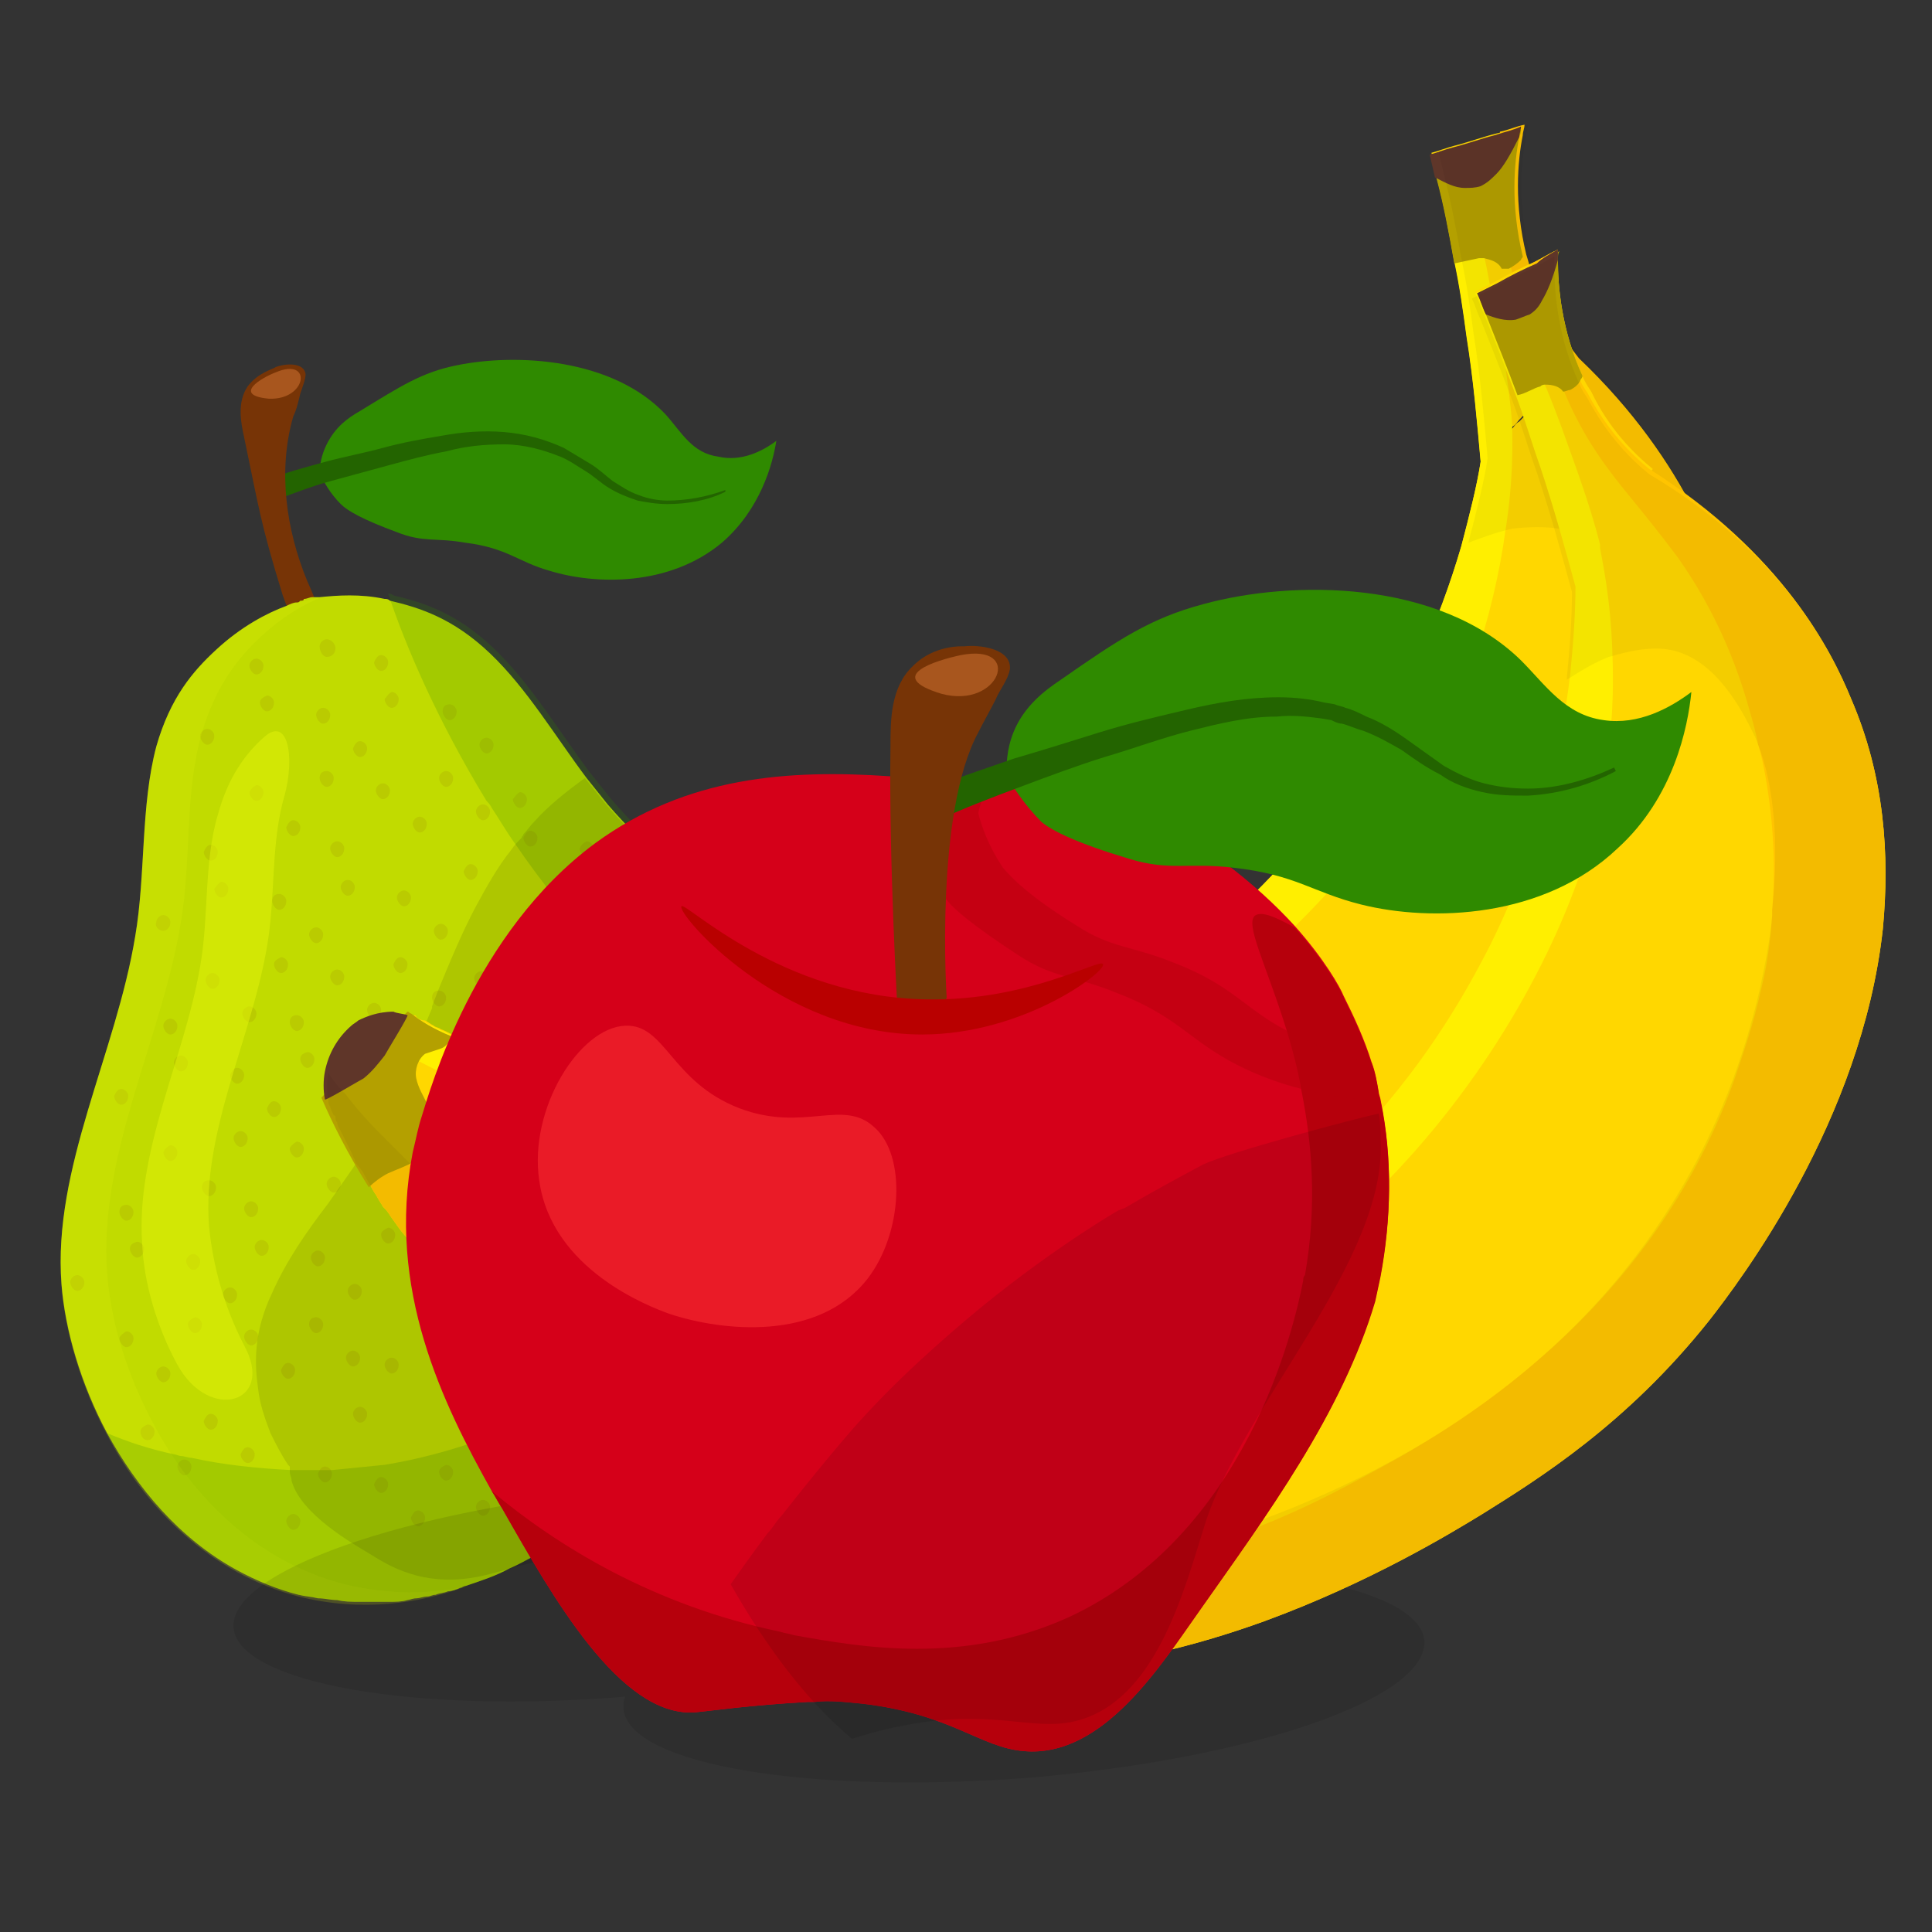 <?xml version="1.0" encoding="utf-8"?>
<!-- Generator: Adobe Illustrator 27.7.0, SVG Export Plug-In . SVG Version: 6.00 Build 0)  -->
<svg xmlns="http://www.w3.org/2000/svg" xmlns:xlink="http://www.w3.org/1999/xlink" version="1.1" id="Layer_1" x="0px" y="0px" viewBox="0 0 110 110" style="enable-background:new 0 0 110 110;" xml:space="preserve" width="110" height="110">
<rect x="0" y="0" width="110" height="110" fill="#333333" stroke="none"/>
<style type="text/css">
	.st0{fill:#773406;}
	.st1{fill:#2F8A00;}
	.st2{fill:#236400;}
	.st3{fill:#A8561E;}
	.st4{fill:#C1DB00;}
	.st5{opacity:0.1;}
	.st6{opacity:0.5;fill:#E4F40B;}
	.st7{opacity:0.2;fill:#E4F40B;}
	.st8{opacity:0.2;fill:#2F8A00;}
	.st9{fill:#FFD700;}
	.st10{fill:#FFEF00;}
	.st11{fill:#FFC400;}
	.st12{fill:#B4A000;}
	.st13{fill:#5F3629;}
	.st14{opacity:5.000000e-02;}
	.st15{fill:#D50019;}
	.st16{fill:#B6000C;}
	.st17{opacity:0.5;fill:#B6000C;}
	.st18{fill:#B90000;}
	.st19{opacity:0.5;fill:#FF3737;}
</style>
<g>
	<g id="Pear_00000181776511373428566250000000980725476679631777_">
		<g>
			<path class="st0" d="M34.4,87.4c-0.1,0.2-0.2,0.4-0.4,0.6c-0.1,0.1-0.2,0.2-0.3,0.3c-0.9,0.7-2,0.7-2.1,0.7c-0.2,0-0.4,0-0.5-0.1     c-0.2,0-0.4-0.1-0.6-0.2c-0.9-0.4-1.6-1.3-1.5-2c0.2-1.6,3.7-3.1,5.1-2.1c0.1,0,0.1,0.1,0.2,0.2c0.1,0.1,0.1,0.2,0.2,0.3     C34.8,85.6,34.8,86.6,34.4,87.4z"/>
			<path class="st1" d="M18.2,26.9c0-0.4,0.1-1,0.4-1.6c0.5-1,1.2-1.5,1.9-1.9c2.3-1.4,3.5-2.2,5.5-2.6c3.4-0.7,8.9-0.4,11.9,2.8     c0.9,1,1.5,2.2,3,2.4c1.3,0.3,2.5-0.3,3.3-0.9c-0.2,1.3-0.9,3.9-3.1,5.8c-3,2.5-7.2,2.4-9.8,1.6c-1.8-0.5-2.4-1.3-4.8-1.6     c-1.7-0.3-2.4,0-3.9-0.6c-1.9-0.7-2.8-1.2-3.2-1.6C18.8,28.1,18.4,27.4,18.2,26.9z"/>
			<path class="st2" d="M15.2,27.3c1.1-0.4,2.2-0.7,3.3-1c1.1-0.3,2.2-0.5,3.3-0.8c1.1-0.3,2.2-0.5,3.4-0.7c1.1-0.2,2.3-0.3,3.5-0.2     c1.2,0.1,2.3,0.4,3.4,0.9c0.5,0.3,1,0.6,1.5,0.9c0.5,0.3,0.9,0.7,1.3,1c0.5,0.3,0.9,0.6,1.5,0.8c0.5,0.2,1.1,0.3,1.6,0.3     c1.1,0,2.2-0.2,3.3-0.6l0,0.1c-1,0.5-2.2,0.7-3.3,0.7c-0.6,0-1.2-0.1-1.7-0.2c-0.6-0.2-1.1-0.4-1.6-0.7c-0.5-0.3-0.9-0.7-1.4-1     c-0.5-0.3-0.9-0.6-1.4-0.8c-1-0.4-2.1-0.7-3.2-0.7c-1.1,0-2.2,0.1-3.3,0.4c-1.1,0.2-2.2,0.5-3.3,0.8c-1.1,0.3-2.2,0.6-3.3,0.9     c-1.1,0.3-2.1,0.7-3.2,1.1L15.2,27.3z"/>
			<g>
				<path class="st0" d="M16.1,33.9c-1.3-4.2-1.4-5.2-2.2-9c-0.2-0.9-0.4-2,0.2-2.9c0.6-0.8,1.5-1,1.6-1.1c0.5-0.2,1.6-0.3,1.7,0.4      c0,0.3-0.2,0.8-0.3,1.1c-0.1,0.4-0.2,0.9-0.4,1.3c-0.9,3.1-0.4,6.5,0.8,9.4c0.4,0.9,1,2.2,0.5,2.7c-0.2,0.2-0.4,0.3-0.6,0.2      C16.8,36,16.4,34.7,16.1,33.9z"/>
				<path class="st3" d="M15.7,21.2c-0.8,0.3-2.5,1.3-0.4,1.5C17.5,22.8,17.8,20.3,15.7,21.2z"/>
			</g>
			<path class="st4" d="M46.4,82.8c-2.1,2-4.5,3.2-6.8,3.8c-2,0.5-3.8,0.7-5.2,0.7c-0.9,0-1.6,0-2,0c-0.3,0.2-1,0.7-2,1.3     c-0.4,0.2-0.9,0.5-1.4,0.7c-0.7,0.4-1.6,0.7-2.5,1c0,0,0,0,0,0c-0.1,0-0.2,0.1-0.3,0.1c-0.2,0.1-0.5,0.2-0.7,0.2     c-0.2,0.1-0.5,0.1-0.7,0.2c-0.2,0-0.3,0.1-0.5,0.1c-0.2,0-0.4,0.1-0.6,0.1c-0.2,0-0.4,0.1-0.5,0.1c-0.3,0.1-0.7,0.1-1,0.1     c-0.2,0-0.3,0-0.5,0c-0.3,0-0.5,0-0.8,0c-0.2,0-0.3,0-0.5,0c-0.4,0-0.8,0-1.2-0.1l0,0c-0.4,0-0.7-0.1-1.1-0.1c0,0,0,0,0,0     c-0.4-0.1-0.7-0.1-1.1-0.2c-1.2-0.3-2.4-0.8-3.5-1.4c-3.3-1.8-5.7-4.7-7.4-7.8c-1.5-2.8-2.4-5.9-2.6-8.5C3,66.5,6.6,60,7.7,53.3     c0.6-3.5,0.3-7.4,1.2-10.8c0.8-2.8,2.1-4.3,3.4-5.5c1.4-1.3,2.9-2.1,4-2.5c0.2-0.1,0.4-0.2,0.6-0.2c0.1,0,0.1,0,0.2-0.1     c0.1,0,0.2,0,0.2-0.1c0.2,0,0.3-0.1,0.5-0.1c0,0,0.1,0,0.1,0c0.1,0,0.2,0,0.3,0l0,0c1-0.1,2.3-0.2,3.7,0.1c0.1,0,0.2,0,0.3,0.1     c1.7,0.4,3.6,1,5.7,3c2.1,2,3.7,4.7,5.5,7.1c0.4,0.5,0.8,1,1.2,1.5c4.4,5.1,10.8,8.9,14,15C51.8,66.7,52.4,76.9,46.4,82.8z"/>
			<g class="st5">
				<path class="st0" d="M18.2,36.8c0,0.3,0.2,0.6,0.4,0.6c0.3,0,0.5-0.2,0.5-0.5c0-0.2-0.2-0.5-0.5-0.5      C18.4,36.4,18.2,36.6,18.2,36.8z"/>
				<g>
					<path class="st0" d="M14.8,40c0,0.2,0.2,0.5,0.4,0.5c0.2,0,0.4-0.2,0.4-0.5c0-0.2-0.2-0.4-0.4-0.4C15,39.7,14.8,39.8,14.8,40z"/>
					<path class="st0" d="M20.1,42.6c0,0.2,0.2,0.5,0.4,0.5c0.2,0,0.4-0.2,0.4-0.5c0-0.2-0.2-0.4-0.4-0.4       C20.3,42.2,20.2,42.4,20.1,42.6z"/>
					<path class="st0" d="M18,40.7c0,0.2,0.2,0.5,0.4,0.5c0.2,0,0.4-0.2,0.4-0.5c0-0.2-0.2-0.4-0.4-0.4C18.2,40.3,18,40.5,18,40.7z"/>
					<path class="st0" d="M14.2,37.9c0,0.2,0.2,0.5,0.4,0.5c0.2,0,0.4-0.2,0.4-0.5c0-0.2-0.2-0.4-0.4-0.4       C14.4,37.5,14.2,37.7,14.2,37.9z"/>
					<path class="st0" d="M21.9,39.8c0,0.2,0.2,0.5,0.4,0.5c0.2,0,0.4-0.2,0.4-0.5c0-0.2-0.2-0.4-0.4-0.4       C22.1,39.5,22,39.7,21.9,39.8z"/>
					<path class="st0" d="M27.3,42.4c0,0.2,0.2,0.5,0.4,0.5c0.2,0,0.4-0.2,0.4-0.5c0-0.2-0.2-0.4-0.4-0.4       C27.5,42,27.3,42.2,27.3,42.4z"/>
					<path class="st0" d="M25.2,40.5c0,0.2,0.2,0.5,0.4,0.5c0.2,0,0.4-0.2,0.4-0.5c0-0.2-0.2-0.4-0.4-0.4       C25.3,40.1,25.2,40.3,25.2,40.5z"/>
					<path class="st0" d="M27.1,46.2c0,0.2,0.2,0.5,0.4,0.5c0.2,0,0.4-0.2,0.4-0.5c0-0.2-0.2-0.4-0.4-0.4       C27.3,45.8,27.1,46,27.1,46.2z"/>
					<path class="st0" d="M25,44.3c0,0.2,0.2,0.5,0.4,0.5c0.2,0,0.4-0.2,0.4-0.5c0-0.2-0.2-0.4-0.4-0.4C25.2,43.9,25,44.1,25,44.3z"/>
					<path class="st0" d="M16.3,47.1c0,0.2,0.2,0.5,0.4,0.5c0.2,0,0.4-0.2,0.4-0.5c0-0.2-0.2-0.4-0.4-0.4       C16.5,46.7,16.4,46.9,16.3,47.1z"/>
					<path class="st0" d="M14.2,45.1c0,0.2,0.2,0.5,0.4,0.5c0.2,0,0.4-0.2,0.4-0.5c0-0.2-0.2-0.4-0.4-0.4       C14.4,44.8,14.3,44.9,14.2,45.1z"/>
					<path class="st0" d="M18.2,44.3c0,0.2,0.2,0.5,0.4,0.5c0.2,0,0.4-0.2,0.4-0.5c0-0.2-0.2-0.4-0.4-0.4       C18.3,43.9,18.2,44.1,18.2,44.3z"/>
					<path class="st0" d="M23.5,46.9c0,0.2,0.2,0.5,0.4,0.5c0.2,0,0.4-0.2,0.4-0.5c0-0.2-0.2-0.4-0.4-0.4       C23.7,46.5,23.5,46.7,23.5,46.9z"/>
					<path class="st0" d="M21.4,45c0,0.2,0.2,0.5,0.4,0.5c0.2,0,0.4-0.2,0.4-0.5c0-0.2-0.2-0.4-0.4-0.4C21.6,44.6,21.4,44.8,21.4,45       z"/>
					<path class="st0" d="M21.3,37.7c0,0.2,0.2,0.5,0.4,0.5c0.2,0,0.4-0.2,0.4-0.5c0-0.2-0.2-0.4-0.4-0.4       C21.5,37.3,21.4,37.5,21.3,37.7z"/>
					<path class="st0" d="M11.4,41.9c0,0.2,0.2,0.5,0.4,0.5c0.2,0,0.4-0.2,0.4-0.5c0-0.2-0.2-0.4-0.4-0.4       C11.6,41.5,11.4,41.7,11.4,41.9z"/>
				</g>
				<g>
					<path class="st0" d="M29.8,47.7c0,0.2,0.2,0.5,0.4,0.5c0.2,0,0.4-0.2,0.4-0.5c0-0.2-0.2-0.4-0.4-0.4       C30,47.3,29.9,47.5,29.8,47.7z"/>
					<path class="st0" d="M35.2,50.3c0,0.2,0.2,0.5,0.4,0.5c0.2,0,0.4-0.2,0.4-0.5c0-0.2-0.2-0.4-0.4-0.4       C35.3,49.9,35.2,50.1,35.2,50.3z"/>
					<path class="st0" d="M33,48.3c0,0.2,0.2,0.5,0.4,0.5c0.2,0,0.4-0.2,0.4-0.5c0-0.2-0.2-0.4-0.4-0.4C33.2,48,33.1,48.1,33,48.3z"/>
					<path class="st0" d="M29.2,45.5c0,0.2,0.2,0.5,0.4,0.5c0.2,0,0.4-0.2,0.4-0.5c0-0.2-0.2-0.4-0.4-0.4       C29.4,45.2,29.3,45.4,29.2,45.5z"/>
					<path class="st0" d="M30.9,79.6c0,0.2,0.2,0.5,0.4,0.5c0.2,0,0.4-0.2,0.4-0.5c0-0.2-0.2-0.4-0.4-0.4       C31.1,79.2,30.9,79.4,30.9,79.6z"/>
					<path class="st0" d="M28.8,77.7c0,0.2,0.2,0.5,0.4,0.5c0.2,0,0.4-0.2,0.4-0.5c0-0.2-0.2-0.4-0.4-0.4       C29,77.3,28.8,77.5,28.8,77.7z"/>
					<path class="st0" d="M20.1,80.5c0,0.2,0.2,0.5,0.4,0.5c0.2,0,0.4-0.2,0.4-0.5c0-0.2-0.2-0.4-0.4-0.4       C20.3,80.1,20.1,80.3,20.1,80.5z"/>
					<path class="st0" d="M29.3,52.8c0,0.2,0.2,0.5,0.4,0.5c0.2,0,0.4-0.2,0.4-0.5c0-0.2-0.2-0.4-0.4-0.4       C29.4,52.4,29.3,52.6,29.3,52.8z"/>
					<path class="st0" d="M21.9,77.7c0,0.2,0.2,0.5,0.4,0.5c0.2,0,0.4-0.2,0.4-0.5c0-0.2-0.2-0.4-0.4-0.4       C22.1,77.3,21.9,77.5,21.9,77.7z"/>
					<path class="st0" d="M27.2,80.3c0,0.2,0.2,0.5,0.4,0.5c0.2,0,0.4-0.2,0.4-0.5c0-0.2-0.2-0.4-0.4-0.4       C27.4,79.9,27.3,80.1,27.2,80.3z"/>
					<path class="st0" d="M25.1,78.4c0,0.2,0.2,0.5,0.4,0.5c0.2,0,0.4-0.2,0.4-0.5c0-0.2-0.2-0.4-0.4-0.4       C25.3,78,25.2,78.2,25.1,78.4z"/>
					<path class="st0" d="M27.1,85.8c0,0.2,0.2,0.5,0.4,0.5c0.2,0,0.4-0.2,0.4-0.5c0-0.2-0.2-0.4-0.4-0.4       C27.3,85.4,27.1,85.6,27.1,85.8z"/>
					<path class="st0" d="M25,83.8c0,0.2,0.2,0.5,0.4,0.5c0.2,0,0.4-0.2,0.4-0.5c0-0.2-0.2-0.4-0.4-0.4C25.2,83.5,25,83.6,25,83.8z"/>
					<path class="st0" d="M16.3,86.6c0,0.2,0.2,0.5,0.4,0.5c0.2,0,0.4-0.2,0.4-0.5c0-0.2-0.2-0.4-0.4-0.4       C16.5,86.2,16.3,86.4,16.3,86.6z"/>
					<path class="st0" d="M18.1,83.9c0,0.2,0.2,0.5,0.4,0.5c0.2,0,0.4-0.2,0.4-0.5c0-0.2-0.2-0.4-0.4-0.4       C18.3,83.5,18.2,83.7,18.1,83.9z"/>
					<path class="st0" d="M23.4,86.4c0,0.2,0.2,0.5,0.4,0.5c0.2,0,0.4-0.2,0.4-0.5c0-0.2-0.2-0.4-0.4-0.4       C23.6,86,23.5,86.2,23.4,86.4z"/>
					<path class="st0" d="M34.2,84.6c0,0.2,0.2,0.5,0.4,0.5c0.2,0,0.4-0.2,0.4-0.5c0-0.2-0.2-0.4-0.4-0.4       C34.4,84.2,34.2,84.4,34.2,84.6z"/>
					<path class="st0" d="M32.1,82.7c0,0.2,0.2,0.5,0.4,0.5c0.2,0,0.4-0.2,0.4-0.5c0-0.2-0.2-0.4-0.4-0.4       C32.3,82.3,32.1,82.5,32.1,82.7z"/>
					<path class="st0" d="M30.5,85.2c0,0.2,0.2,0.5,0.4,0.5c0.2,0,0.4-0.2,0.4-0.5c0-0.2-0.2-0.4-0.4-0.4       C30.7,84.9,30.6,85,30.5,85.2z"/>
					<path class="st0" d="M38.1,79.3c0,0.2,0.2,0.5,0.4,0.5c0.2,0,0.4-0.2,0.4-0.5c0-0.2-0.2-0.4-0.4-0.4       C38.3,78.9,38.2,79.1,38.1,79.3z"/>
					<path class="st0" d="M36,77.4c0,0.2,0.2,0.5,0.4,0.5c0.2,0,0.4-0.2,0.4-0.5c0-0.2-0.2-0.4-0.4-0.4C36.2,77,36.1,77.2,36,77.4z"/>
					<path class="st0" d="M34.5,80c0,0.2,0.2,0.5,0.4,0.5c0.2,0,0.4-0.2,0.4-0.5c0-0.2-0.2-0.4-0.4-0.4C34.7,79.6,34.5,79.8,34.5,80       z"/>
					<path class="st0" d="M21.3,84.5c0,0.2,0.2,0.5,0.4,0.5c0.2,0,0.4-0.2,0.4-0.5c0-0.2-0.2-0.4-0.4-0.4       C21.5,84.1,21.4,84.3,21.3,84.5z"/>
					<path class="st0" d="M13.7,82.8c0,0.2,0.2,0.5,0.4,0.5c0.2,0,0.4-0.2,0.4-0.5c0-0.2-0.2-0.4-0.4-0.4       C13.9,82.4,13.8,82.6,13.7,82.8z"/>
					<path class="st0" d="M11.6,80.9c0,0.2,0.2,0.5,0.4,0.5c0.2,0,0.4-0.2,0.4-0.5c0-0.2-0.2-0.4-0.4-0.4       C11.8,80.5,11.7,80.7,11.6,80.9z"/>
					<path class="st0" d="M10.1,83.5c0,0.2,0.2,0.5,0.4,0.5c0.2,0,0.4-0.2,0.4-0.5c0-0.2-0.2-0.4-0.4-0.4       C10.3,83.1,10.1,83.3,10.1,83.5z"/>
					<path class="st0" d="M8,81.5C8,81.8,8.2,82,8.4,82c0.2,0,0.4-0.2,0.4-0.5c0-0.2-0.2-0.4-0.4-0.4C8.2,81.2,8,81.3,8,81.5z"/>
					<path class="st0" d="M37.6,52.4c-0.2,0.1-0.3,0.4-0.2,0.6c0.1,0.2,0.4,0.2,0.6,0.1c0.2-0.1,0.3-0.4,0.1-0.6       C38,52.4,37.8,52.4,37.6,52.4z"/>
					<path class="st0" d="M32.7,52c0,0.2,0.2,0.5,0.4,0.5c0.2,0,0.4-0.2,0.4-0.5c0-0.2-0.2-0.4-0.4-0.4C32.9,51.6,32.8,51.8,32.7,52       z"/>
					<path class="st0" d="M42.1,64.8c0,0.2,0.2,0.5,0.4,0.5c0.2,0,0.4-0.2,0.4-0.5c0-0.2-0.2-0.4-0.4-0.4       C42.3,64.4,42.2,64.6,42.1,64.8z"/>
					<path class="st0" d="M43.9,62c0,0.2,0.2,0.5,0.4,0.5c0.2,0,0.4-0.2,0.4-0.5c0-0.2-0.2-0.4-0.4-0.4C44.1,61.6,44,61.8,43.9,62z"/>
					<path class="st0" d="M42.7,73.9c0,0.2,0.2,0.5,0.4,0.5c0.2,0,0.4-0.2,0.4-0.5c0-0.2-0.2-0.4-0.4-0.4       C42.9,73.5,42.8,73.7,42.7,73.9z"/>
					<path class="st0" d="M46.4,79.6c0,0.2,0.2,0.5,0.4,0.5c0.2,0,0.4-0.2,0.4-0.5c0-0.2-0.2-0.4-0.4-0.4       C46.6,79.2,46.4,79.4,46.4,79.6z"/>
					<path class="st0" d="M41.2,82.6c0,0.2,0.2,0.5,0.4,0.5c0.2,0,0.4-0.2,0.4-0.5c0-0.2-0.2-0.4-0.4-0.4       C41.4,82.2,41.3,82.4,41.2,82.6z"/>
					<path class="st0" d="M47.2,62.6c0,0.2,0.2,0.5,0.4,0.5c0.2,0,0.4-0.2,0.4-0.5c0-0.2-0.2-0.4-0.4-0.4       C47.3,62.3,47.2,62.5,47.2,62.6z"/>
					<path class="st0" d="M47.9,72.8c0,0.2,0.2,0.5,0.4,0.5c0.2,0,0.4-0.2,0.4-0.5c0-0.2-0.2-0.4-0.4-0.4       C48.1,72.4,47.9,72.6,47.9,72.8z"/>
					<path class="st0" d="M44,77.2c0,0.2,0.2,0.5,0.4,0.5c0.2,0,0.4-0.2,0.4-0.5c0-0.2-0.2-0.4-0.4-0.4C44.2,76.8,44.1,77,44,77.2z"/>
					<path class="st0" d="M45.9,65.8c0,0.2,0.2,0.5,0.4,0.5c0.2,0,0.4-0.2,0.4-0.5c0-0.2-0.2-0.4-0.4-0.4       C46.1,65.4,45.9,65.6,45.9,65.8z"/>
					<path class="st0" d="M40.1,68.2c0,0.2,0.2,0.5,0.4,0.5c0.2,0,0.4-0.2,0.4-0.5c0-0.2-0.2-0.4-0.4-0.4       C40.3,67.8,40.2,68,40.1,68.2z"/>
					<path class="st0" d="M45.5,70.7c0,0.2,0.2,0.5,0.4,0.5c0.2,0,0.4-0.2,0.4-0.5c0-0.2-0.2-0.4-0.4-0.4       C45.7,70.3,45.5,70.5,45.5,70.7z"/>
					<path class="st0" d="M41.7,58.4c-0.2,0.1-0.3,0.4-0.2,0.6c0.1,0.2,0.4,0.2,0.6,0.1c0.2-0.1,0.3-0.4,0.1-0.6       C42.2,58.4,41.9,58.3,41.7,58.4z"/>
					<path class="st0" d="M42.2,55.6C42,55.7,41.9,56,42,56.2c0.1,0.2,0.4,0.2,0.6,0.1c0.2-0.1,0.3-0.4,0.1-0.6       C42.7,55.6,42.4,55.5,42.2,55.6z"/>
					<path class="st0" d="M39.2,55.7c-0.2,0.1-0.3,0.4-0.2,0.6c0.1,0.2,0.4,0.2,0.6,0.1c0.2-0.1,0.3-0.4,0.1-0.6       C39.7,55.6,39.4,55.6,39.2,55.7z"/>
					<path class="st0" d="M43.4,68.8c0,0.2,0.2,0.5,0.4,0.5c0.2,0,0.4-0.2,0.4-0.5c0-0.2-0.2-0.4-0.4-0.4       C43.5,68.4,43.4,68.6,43.4,68.8z"/>
					<path class="st0" d="M26.4,49.6c0,0.2,0.2,0.5,0.4,0.5c0.2,0,0.4-0.2,0.4-0.5c0-0.2-0.2-0.4-0.4-0.4       C26.6,49.2,26.5,49.4,26.4,49.6z"/>
				</g>
				<g>
					<path class="st0" d="M12.2,50.6c0,0.2,0.2,0.5,0.4,0.5c0.2,0,0.4-0.2,0.4-0.5c0-0.2-0.2-0.4-0.4-0.4       C12.4,50.3,12.3,50.5,12.2,50.6z"/>
					<path class="st0" d="M17.6,53.2c0,0.2,0.2,0.5,0.4,0.5c0.2,0,0.4-0.2,0.4-0.5c0-0.2-0.2-0.4-0.4-0.4       C17.8,52.8,17.6,53,17.6,53.2z"/>
					<path class="st0" d="M15.5,51.3c0,0.2,0.2,0.5,0.4,0.5c0.2,0,0.4-0.2,0.4-0.5c0-0.2-0.2-0.4-0.4-0.4       C15.6,50.9,15.5,51.1,15.5,51.3z"/>
					<path class="st0" d="M11.6,48.5c0,0.2,0.2,0.5,0.4,0.5c0.2,0,0.4-0.2,0.4-0.5c0-0.2-0.2-0.4-0.4-0.4       C11.8,48.1,11.7,48.3,11.6,48.5z"/>
					<path class="st0" d="M19.4,50.5c0,0.2,0.2,0.5,0.4,0.5c0.2,0,0.4-0.2,0.4-0.5c0-0.2-0.2-0.4-0.4-0.4       C19.6,50.1,19.4,50.3,19.4,50.5z"/>
					<path class="st0" d="M24.7,53c0,0.2,0.2,0.5,0.4,0.5c0.2,0,0.4-0.2,0.4-0.5c0-0.2-0.2-0.4-0.4-0.4C24.9,52.6,24.7,52.8,24.7,53       z"/>
					<path class="st0" d="M22.6,51.1c0,0.2,0.2,0.5,0.4,0.5c0.2,0,0.4-0.2,0.4-0.5c0-0.2-0.2-0.4-0.4-0.4       C22.8,50.7,22.6,50.9,22.6,51.1z"/>
					<path class="st0" d="M24.6,56.8c0,0.2,0.2,0.5,0.4,0.5c0.2,0,0.4-0.2,0.4-0.5c0-0.2-0.2-0.4-0.4-0.4       C24.7,56.4,24.6,56.6,24.6,56.8z"/>
					<path class="st0" d="M22.4,54.9c0,0.2,0.2,0.5,0.4,0.5c0.2,0,0.4-0.2,0.4-0.5c0-0.2-0.2-0.4-0.4-0.4       C22.6,54.5,22.5,54.7,22.4,54.9z"/>
					<path class="st0" d="M13.8,57.7c0,0.2,0.2,0.5,0.4,0.5c0.2,0,0.4-0.2,0.4-0.5c0-0.2-0.2-0.4-0.4-0.4       C14,57.3,13.8,57.5,13.8,57.7z"/>
					<path class="st0" d="M11.7,55.8c0,0.2,0.2,0.5,0.4,0.5c0.2,0,0.4-0.2,0.4-0.5c0-0.2-0.2-0.4-0.4-0.4       C11.9,55.4,11.7,55.6,11.7,55.8z"/>
					<path class="st0" d="M15.6,54.9c0,0.2,0.2,0.5,0.4,0.5c0.2,0,0.4-0.2,0.4-0.5c0-0.2-0.2-0.4-0.4-0.4       C15.8,54.6,15.6,54.7,15.6,54.9z"/>
					<path class="st0" d="M20.9,57.5c0,0.2,0.2,0.5,0.4,0.5c0.2,0,0.4-0.2,0.4-0.5c0-0.2-0.2-0.4-0.4-0.4       C21.1,57.1,20.9,57.3,20.9,57.5z"/>
					<path class="st0" d="M18.8,55.6c0,0.2,0.2,0.5,0.4,0.5c0.2,0,0.4-0.2,0.4-0.5c0-0.2-0.2-0.4-0.4-0.4       C19,55.2,18.8,55.4,18.8,55.6z"/>
					<path class="st0" d="M18.8,48.3c0,0.2,0.2,0.5,0.4,0.5c0.2,0,0.4-0.2,0.4-0.5c0-0.2-0.2-0.4-0.4-0.4       C19,47.9,18.8,48.1,18.8,48.3z"/>
					<path class="st0" d="M8.9,52.5C8.8,52.7,9,53,9.3,53c0.2,0,0.4-0.2,0.4-0.5c0-0.2-0.2-0.4-0.4-0.4C9.1,52.1,8.9,52.3,8.9,52.5z       "/>
				</g>
				<g>
					<path class="st0" d="M27.6,57.9c0,0.2,0.2,0.5,0.4,0.5c0.2,0,0.4-0.2,0.4-0.5c0-0.2-0.2-0.4-0.4-0.4       C27.8,57.5,27.6,57.7,27.6,57.9z"/>
					<path class="st0" d="M32.9,60.4c0,0.2,0.2,0.5,0.4,0.5c0.2,0,0.4-0.2,0.4-0.5c0-0.2-0.2-0.4-0.4-0.4C33.1,60,33,60.2,32.9,60.4       z"/>
					<path class="st0" d="M30.8,58.5c0,0.2,0.2,0.5,0.4,0.5c0.2,0,0.4-0.2,0.4-0.5c0-0.2-0.2-0.4-0.4-0.4       C31,58.1,30.8,58.3,30.8,58.5z"/>
					<path class="st0" d="M27,55.7c0,0.2,0.2,0.5,0.4,0.5c0.2,0,0.4-0.2,0.4-0.5c0-0.2-0.2-0.4-0.4-0.4C27.2,55.3,27,55.5,27,55.7z"/>
					<path class="st0" d="M34.8,57.7c0,0.2,0.2,0.5,0.4,0.5c0.2,0,0.4-0.2,0.4-0.5c0-0.2-0.2-0.4-0.4-0.4       C34.9,57.3,34.8,57.5,34.8,57.7z"/>
					<path class="st0" d="M40.1,60.2c0,0.2,0.2,0.5,0.4,0.5c0.2,0,0.4-0.2,0.4-0.5c0-0.2-0.2-0.4-0.4-0.4       C40.3,59.9,40.1,60,40.1,60.2z"/>
					<path class="st0" d="M38,58.3c0,0.2,0.2,0.5,0.4,0.5c0.2,0,0.4-0.2,0.4-0.5c0-0.2-0.2-0.4-0.4-0.4C38.2,57.9,38,58.1,38,58.3z"/>
					<path class="st0" d="M39.9,64c0,0.2,0.2,0.5,0.4,0.5c0.2,0,0.4-0.2,0.4-0.5c0-0.2-0.2-0.4-0.4-0.4C40.1,63.7,40,63.9,39.9,64z"/>
					<path class="st0" d="M37.8,62.1c0,0.2,0.2,0.5,0.4,0.5c0.2,0,0.4-0.2,0.4-0.5c0-0.2-0.2-0.4-0.4-0.4       C38,61.8,37.8,61.9,37.8,62.1z"/>
					<path class="st0" d="M29.1,64.9c0,0.2,0.2,0.5,0.4,0.5c0.2,0,0.4-0.2,0.4-0.5c0-0.2-0.2-0.4-0.4-0.4       C29.3,64.5,29.2,64.7,29.1,64.9z"/>
					<path class="st0" d="M27,63c0,0.2,0.2,0.5,0.4,0.5c0.2,0,0.4-0.2,0.4-0.5c0-0.2-0.2-0.4-0.4-0.4C27.2,62.6,27.1,62.8,27,63z"/>
					<path class="st0" d="M31,62.2c0,0.2,0.2,0.5,0.4,0.5c0.2,0,0.4-0.2,0.4-0.5c0-0.2-0.2-0.4-0.4-0.4C31.2,61.8,31,62,31,62.2z"/>
					<path class="st0" d="M36.3,64.7c0,0.2,0.2,0.5,0.4,0.5c0.2,0,0.4-0.2,0.4-0.5c0-0.2-0.2-0.4-0.4-0.4       C36.5,64.3,36.3,64.5,36.3,64.7z"/>
					<path class="st0" d="M34.2,62.8c0,0.2,0.2,0.5,0.4,0.5c0.2,0,0.4-0.2,0.4-0.5c0-0.2-0.2-0.4-0.4-0.4       C34.4,62.4,34.2,62.6,34.2,62.8z"/>
					<path class="st0" d="M34.1,55.5c0,0.2,0.2,0.5,0.4,0.5c0.2,0,0.4-0.2,0.4-0.5c0-0.2-0.2-0.4-0.4-0.4       C34.3,55.1,34.2,55.3,34.1,55.5z"/>
					<path class="st0" d="M24.2,59.7c0,0.2,0.2,0.5,0.4,0.5c0.2,0,0.4-0.2,0.4-0.5c0-0.2-0.2-0.4-0.4-0.4       C24.4,59.3,24.3,59.5,24.2,59.7z"/>
				</g>
				<g>
					<path class="st0" d="M25.1,68.5c0,0.2,0.2,0.5,0.4,0.5c0.2,0,0.4-0.2,0.4-0.5c0-0.2-0.2-0.4-0.4-0.4       C25.2,68.1,25.1,68.3,25.1,68.5z"/>
					<path class="st0" d="M30.4,71c0,0.2,0.2,0.5,0.4,0.5c0.2,0,0.4-0.2,0.4-0.5c0-0.2-0.2-0.4-0.4-0.4C30.6,70.7,30.4,70.8,30.4,71       z"/>
					<path class="st0" d="M28.3,69.1c0,0.2,0.2,0.5,0.4,0.5c0.2,0,0.4-0.2,0.4-0.5c0-0.2-0.2-0.4-0.4-0.4       C28.5,68.7,28.3,68.9,28.3,69.1z"/>
					<path class="st0" d="M24.4,66.3c0,0.2,0.2,0.5,0.4,0.5c0.2,0,0.4-0.2,0.4-0.5c0-0.2-0.2-0.4-0.4-0.4       C24.6,65.9,24.5,66.1,24.4,66.3z"/>
					<path class="st0" d="M32.2,68.3c0,0.2,0.2,0.5,0.4,0.5c0.2,0,0.4-0.2,0.4-0.5c0-0.2-0.2-0.4-0.4-0.4       C32.4,67.9,32.2,68.1,32.2,68.3z"/>
					<path class="st0" d="M37.5,70.8c0,0.2,0.2,0.5,0.4,0.5c0.2,0,0.4-0.2,0.4-0.5c0-0.2-0.2-0.4-0.4-0.4       C37.7,70.5,37.5,70.7,37.5,70.8z"/>
					<path class="st0" d="M35.4,68.9c0,0.2,0.2,0.5,0.4,0.5c0.2,0,0.4-0.2,0.4-0.5c0-0.2-0.2-0.4-0.4-0.4       C35.6,68.5,35.4,68.7,35.4,68.9z"/>
					<path class="st0" d="M37.4,74.7c0,0.2,0.2,0.5,0.4,0.5c0.2,0,0.4-0.2,0.4-0.5c0-0.2-0.2-0.4-0.4-0.4       C37.6,74.3,37.4,74.5,37.4,74.7z"/>
					<path class="st0" d="M35.3,72.7c0,0.2,0.2,0.5,0.4,0.5c0.2,0,0.4-0.2,0.4-0.5c0-0.2-0.2-0.4-0.4-0.4       C35.4,72.4,35.3,72.5,35.3,72.7z"/>
					<path class="st0" d="M26.6,75.5c0,0.2,0.2,0.5,0.4,0.5c0.2,0,0.4-0.2,0.4-0.5c0-0.2-0.2-0.4-0.4-0.4       C26.8,75.1,26.6,75.3,26.6,75.5z"/>
					<path class="st0" d="M24.5,73.6c0,0.2,0.2,0.5,0.4,0.5c0.2,0,0.4-0.2,0.4-0.5c0-0.2-0.2-0.4-0.4-0.4       C24.7,73.2,24.5,73.4,24.5,73.6z"/>
					<path class="st0" d="M28.4,72.8c0,0.2,0.2,0.5,0.4,0.5c0.2,0,0.4-0.2,0.4-0.5c0-0.2-0.2-0.4-0.4-0.4       C28.6,72.4,28.4,72.6,28.4,72.8z"/>
					<path class="st0" d="M33.7,75.3c0,0.2,0.2,0.5,0.4,0.5c0.2,0,0.4-0.2,0.4-0.5c0-0.2-0.2-0.4-0.4-0.4       C33.9,74.9,33.8,75.1,33.7,75.3z"/>
					<path class="st0" d="M31.6,73.4c0,0.2,0.2,0.5,0.4,0.5c0.2,0,0.4-0.2,0.4-0.5c0-0.2-0.2-0.4-0.4-0.4       C31.8,73,31.6,73.2,31.6,73.4z"/>
					<path class="st0" d="M31.6,66.1c0,0.2,0.2,0.5,0.4,0.5c0.2,0,0.4-0.2,0.4-0.5c0-0.2-0.2-0.4-0.4-0.4       C31.8,65.8,31.6,65.9,31.6,66.1z"/>
					<path class="st0" d="M21.7,70.3c0,0.2,0.2,0.5,0.4,0.5c0.2,0,0.4-0.2,0.4-0.5c0-0.2-0.2-0.4-0.4-0.4       C21.9,70,21.7,70.1,21.7,70.3z"/>
				</g>
				<g>
					<path class="st0" d="M9.9,60.5c0,0.2,0.2,0.5,0.4,0.5c0.2,0,0.4-0.2,0.4-0.5c0-0.2-0.2-0.4-0.4-0.4       C10.1,60.1,9.9,60.3,9.9,60.5z"/>
					<path class="st0" d="M15.2,63.1c0,0.2,0.2,0.5,0.4,0.5c0.2,0,0.4-0.2,0.4-0.5c0-0.2-0.2-0.4-0.4-0.4       C15.4,62.7,15.3,62.9,15.2,63.1z"/>
					<path class="st0" d="M13.1,61.2c0,0.2,0.2,0.5,0.4,0.5c0.2,0,0.4-0.2,0.4-0.5c0-0.2-0.2-0.4-0.4-0.4       C13.3,60.8,13.2,61,13.1,61.2z"/>
					<path class="st0" d="M9.3,58.4c0,0.2,0.2,0.5,0.4,0.5c0.2,0,0.4-0.2,0.4-0.5c0-0.2-0.2-0.4-0.4-0.4C9.5,58,9.3,58.2,9.3,58.4z"/>
					<path class="st0" d="M17.1,60.3c0,0.2,0.2,0.5,0.4,0.5c0.2,0,0.4-0.2,0.4-0.5c0-0.2-0.2-0.4-0.4-0.4       C17.2,60,17.1,60.1,17.1,60.3z"/>
					<path class="st0" d="M22.4,62.9c0,0.2,0.2,0.5,0.4,0.5c0.2,0,0.4-0.2,0.4-0.5c0-0.2-0.2-0.4-0.4-0.4       C22.6,62.5,22.4,62.7,22.4,62.9z"/>
					<path class="st0" d="M20.3,61c0,0.2,0.2,0.5,0.4,0.5c0.2,0,0.4-0.2,0.4-0.5c0-0.2-0.2-0.4-0.4-0.4C20.5,60.6,20.3,60.8,20.3,61       z"/>
					<path class="st0" d="M22.2,66.7c0,0.2,0.2,0.5,0.4,0.5c0.2,0,0.4-0.2,0.4-0.5c0-0.2-0.2-0.4-0.4-0.4       C22.4,66.3,22.3,66.5,22.2,66.7z"/>
					<path class="st0" d="M20.1,64.8c0,0.2,0.2,0.5,0.4,0.5c0.2,0,0.4-0.2,0.4-0.5c0-0.2-0.2-0.4-0.4-0.4       C20.3,64.4,20.1,64.6,20.1,64.8z"/>
					<path class="st0" d="M11.5,67.6c0,0.2,0.2,0.5,0.4,0.5c0.2,0,0.4-0.2,0.4-0.5c0-0.2-0.2-0.4-0.4-0.4       C11.6,67.2,11.5,67.4,11.5,67.6z"/>
					<path class="st0" d="M9.3,65.6c0,0.2,0.2,0.5,0.4,0.5c0.2,0,0.4-0.2,0.4-0.5c0-0.2-0.2-0.4-0.4-0.4C9.5,65.3,9.4,65.4,9.3,65.6       z"/>
					<path class="st0" d="M13.3,64.8c0,0.2,0.2,0.5,0.4,0.5c0.2,0,0.4-0.2,0.4-0.5c0-0.2-0.2-0.4-0.4-0.4       C13.5,64.4,13.3,64.6,13.3,64.8z"/>
					<path class="st0" d="M18.6,67.4c0,0.2,0.2,0.5,0.4,0.5c0.2,0,0.4-0.2,0.4-0.5c0-0.2-0.2-0.4-0.4-0.4       C18.8,67,18.6,67.2,18.6,67.4z"/>
					<path class="st0" d="M16.5,65.4c0,0.2,0.2,0.5,0.4,0.5c0.2,0,0.4-0.2,0.4-0.5c0-0.2-0.2-0.4-0.4-0.4       C16.7,65.1,16.5,65.3,16.5,65.4z"/>
					<path class="st0" d="M16.5,58.2c0,0.2,0.2,0.5,0.4,0.5c0.2,0,0.4-0.2,0.4-0.5c0-0.2-0.2-0.4-0.4-0.4       C16.6,57.8,16.5,58,16.5,58.2z"/>
					<path class="st0" d="M6.5,62.4c0,0.2,0.2,0.5,0.4,0.5c0.2,0,0.4-0.2,0.4-0.5c0-0.2-0.2-0.4-0.4-0.4C6.7,62,6.6,62.2,6.5,62.4z"/>
				</g>
				<g>
					<path class="st0" d="M7.4,71.1c0,0.2,0.2,0.5,0.4,0.5c0.2,0,0.4-0.2,0.4-0.5c0-0.2-0.2-0.4-0.4-0.4C7.5,70.8,7.4,70.9,7.4,71.1       z"/>
					<path class="st0" d="M12.7,73.7c0,0.2,0.2,0.5,0.4,0.5c0.2,0,0.4-0.2,0.4-0.5c0-0.2-0.2-0.4-0.4-0.4       C12.9,73.3,12.7,73.5,12.7,73.7z"/>
					<path class="st0" d="M10.6,71.8c0,0.2,0.2,0.5,0.4,0.5c0.2,0,0.4-0.2,0.4-0.5c0-0.2-0.2-0.4-0.4-0.4       C10.8,71.4,10.6,71.6,10.6,71.8z"/>
					<path class="st0" d="M6.8,69c0,0.2,0.2,0.5,0.4,0.5c0.2,0,0.4-0.2,0.4-0.5c0-0.2-0.2-0.4-0.4-0.4C6.9,68.6,6.8,68.8,6.8,69z"/>
					<path class="st0" d="M14.5,71c0,0.2,0.2,0.5,0.4,0.5c0.2,0,0.4-0.2,0.4-0.5c0-0.2-0.2-0.4-0.4-0.4C14.7,70.6,14.5,70.8,14.5,71       z"/>
					<path class="st0" d="M19.8,73.5c0,0.2,0.2,0.5,0.4,0.5c0.2,0,0.4-0.2,0.4-0.5c0-0.2-0.2-0.4-0.4-0.4       C20,73.1,19.8,73.3,19.8,73.5z"/>
					<path class="st0" d="M17.7,71.6c0,0.2,0.2,0.5,0.4,0.5c0.2,0,0.4-0.2,0.4-0.5c0-0.2-0.2-0.4-0.4-0.4       C17.9,71.2,17.7,71.4,17.7,71.6z"/>
					<path class="st0" d="M19.7,77.3c0,0.2,0.2,0.5,0.4,0.5c0.2,0,0.4-0.2,0.4-0.5c0-0.2-0.2-0.4-0.4-0.4       C19.9,76.9,19.7,77.1,19.7,77.3z"/>
					<path class="st0" d="M17.6,75.4c0,0.2,0.2,0.5,0.4,0.5c0.2,0,0.4-0.2,0.4-0.5c0-0.2-0.2-0.4-0.4-0.4       C17.7,75,17.6,75.2,17.6,75.4z"/>
					<path class="st0" d="M8.9,78.2c0,0.2,0.2,0.5,0.4,0.5c0.2,0,0.4-0.2,0.4-0.5c0-0.2-0.2-0.4-0.4-0.4C9.1,77.8,8.9,78,8.9,78.2z"/>
					<path class="st0" d="M6.8,76.2c0,0.2,0.2,0.5,0.4,0.5c0.2,0,0.4-0.2,0.4-0.5c0-0.2-0.2-0.4-0.4-0.4C7,75.9,6.8,76.1,6.8,76.2z"/>
					<path class="st0" d="M10.7,75.4c0,0.2,0.2,0.5,0.4,0.5c0.2,0,0.4-0.2,0.4-0.5c0-0.2-0.2-0.4-0.4-0.4       C10.9,75.1,10.7,75.2,10.7,75.4z"/>
					<path class="st0" d="M16,78c0,0.2,0.2,0.5,0.4,0.5c0.2,0,0.4-0.2,0.4-0.5c0-0.2-0.2-0.4-0.4-0.4C16.2,77.6,16.1,77.8,16,78z"/>
					<path class="st0" d="M13.9,76.1c0,0.2,0.2,0.5,0.4,0.5c0.2,0,0.4-0.2,0.4-0.5c0-0.2-0.2-0.4-0.4-0.4       C14.1,75.7,13.9,75.9,13.9,76.1z"/>
					<path class="st0" d="M13.9,68.8c0,0.2,0.2,0.5,0.4,0.5c0.2,0,0.4-0.2,0.4-0.5c0-0.2-0.2-0.4-0.4-0.4       C14.1,68.4,13.9,68.6,13.9,68.8z"/>
					<path class="st0" d="M4,73c0,0.2,0.2,0.5,0.4,0.5c0.2,0,0.4-0.2,0.4-0.5c0-0.2-0.2-0.4-0.4-0.4C4.2,72.6,4,72.8,4,73z"/>
				</g>
			</g>
			<path class="st6" d="M16.2,45.3c-0.8,2.7-0.5,5.8-1,8.6c-0.9,5.3-3.7,10.5-3.3,15.9c0.2,2.1,0.8,4.5,2,6.8c1.8,3.3-2,4.4-3.8,1.1     c-1.2-2.2-1.9-4.7-2-6.8c-0.4-5.4,2.4-10.6,3.3-15.9c0.5-2.8,0.2-5.9,1-8.6C13,44.2,14,42.9,15,42C16.4,40.7,16.8,43.1,16.2,45.3     z"/>
			<path class="st7" d="M17,34.3c0.4-0.1,0.8-0.2,1.3-0.3c-1,0.4-2.2,1.1-3.4,2.2c-1.3,1.2-2.6,2.8-3.4,5.5c-1,3.4-0.6,7.3-1.2,10.8     c-1.1,6.7-4.7,13.2-4.2,20c0.2,2.7,1.1,5.7,2.6,8.5c2.2,4.2,5.9,7.9,10.9,9.2c2.5,0.6,4.9,0.6,7,0.1c-2.7,1-6,1.5-9.6,0.6     c-5-1.3-8.7-5-10.9-9.2c-1.5-2.8-2.4-5.9-2.6-8.5C3,66.5,6.6,60,7.7,53.3c0.6-3.5,0.3-7.4,1.2-10.8c0.8-2.8,2.1-4.3,3.4-5.5     C14,35.4,15.8,34.6,17,34.3z"/>
			<path class="st8" d="M46.4,82.8c-2.1,2-4.5,3.2-6.8,3.8c-2,0.5-3.8,0.7-5.2,0.7c-0.9,0-1.6,0-2,0c-0.3,0.2-1,0.7-2,1.3     c-0.4,0.2-0.9,0.5-1.4,0.7c-0.7,0.4-1.6,0.7-2.5,1c0,0,0,0,0,0c-0.1,0-0.2,0.1-0.3,0.1c-0.2,0.1-0.5,0.2-0.7,0.2     c-0.2,0.1-0.5,0.1-0.7,0.2c-0.2,0-0.3,0.1-0.5,0.1c-0.2,0-0.4,0.1-0.6,0.1c-0.2,0-0.4,0.1-0.5,0.1c-0.3,0.1-0.7,0.1-1,0.1     c-0.2,0-0.3,0-0.5,0c-0.3,0-0.5,0-0.8,0c-0.2,0-0.3,0-0.5,0c-0.4,0-0.8,0-1.2-0.1l0,0c-0.4,0-0.7-0.1-1.1-0.1c0,0,0,0,0,0     c-0.4-0.1-0.7-0.1-1.1-0.2c-1.2-0.3-2.4-0.8-3.5-1.4c-3.3-1.8-5.7-4.7-7.4-7.8c1.2,0.5,2.4,0.9,3.8,1.2c0.1,0,0.3,0.1,0.4,0.1     c0.2,0,0.4,0.1,0.6,0.1c1.8,0.4,3.7,0.6,5.7,0.7c0.5,0,1,0,1.5,0c0.3,0,0.5,0,0.8,0c1-0.1,2-0.2,3-0.3c4.9-0.8,10.1-3,14.1-5.9     c0.2-0.2,0.4-0.3,0.7-0.5c3.2-2.4,5.7-5.3,6.6-8.2c0-0.2,0.1-0.3,0.1-0.5c0.2-0.7,0.3-1.5,0.3-2.2c-0.1-2.3-1.2-3.9-3-5.7     c-0.2-0.2-0.4-0.4-0.6-0.6c-0.5-0.4-1-0.9-1.5-1.4c-0.2-0.2-0.4-0.4-0.6-0.6c-2.4-2.2-5.5-5.1-8.7-9.8c0,0,0,0,0,0     c-0.5-0.7-0.9-1.4-1.3-2c-0.1-0.2-0.2-0.3-0.3-0.4c-2.8-4.6-4.6-8.8-5.6-11.8c0.1,0,0.2,0,0.3,0.1c1.7,0.4,3.6,1,5.7,3     c2.1,2,3.7,4.7,5.5,7.1c0.4,0.5,0.8,1,1.2,1.5c4.4,5.1,10.8,8.9,14,15C51.8,66.7,52.4,76.9,46.4,82.8z"/>
		</g>
		<path class="st5" d="M46.4,82.8c-2.1,2-4.5,3.2-6.8,3.8c-2,0.5-3.8,0.7-5.2,0.7c-0.1,0.2-0.2,0.4-0.4,0.6    c-0.1,0.1-0.2,0.2-0.3,0.3c-0.9,0.2-1.8,0.4-2.7,0.6c-0.7,0.2-1.3,0.3-2,0.5c-0.1,0-0.2,0.1-0.3,0.1c-0.8,0.2-2.7,0.9-5,0.3    c-1.1-0.3-1.8-0.7-2.6-1.2c-1-0.6-4-2.3-4.5-4.2c0-0.2-0.1-0.3-0.1-0.5c0-0.1,0-0.2,0-0.3c0,0-0.1-0.1-0.1-0.1    c-0.4-0.6-0.7-1.2-1-1.8c-0.3-0.8-0.6-1.6-0.7-2.5c-0.2-1.4-0.3-3.2,0.8-5.5c0.8-1.8,1.9-3.4,3.2-5.1c0.9-1.3,1.8-2.5,2.6-3.9    c0.3-0.6,0.6-1.2,0.9-1.8c0,0,0,0,0,0c0-0.1,0.1-0.2,0.1-0.2c0.8-1.7,1.6-3.5,2.3-5.2c0,0,0-0.1,0-0.1c0.1-0.3,0.2-0.5,0.3-0.8    c0.7-1.7,1.4-3.4,2.2-4.9c0.6-1.1,1.2-2.2,2-3.2c0.2-0.3,0.4-0.5,0.6-0.7c0,0,0,0,0,0c0-0.1,0.1-0.1,0.1-0.2c0,0,0,0,0,0    c0.2-0.2,0.4-0.5,0.6-0.7c0.8-0.9,1.8-1.7,2.9-2.5c0.4,0.5,0.8,1,1.2,1.5c4.4,5.1,10.8,8.9,14,15C51.8,66.7,52.4,76.9,46.4,82.8z"/>
	</g>
	<path class="st5" d="M58.7,89.4c0.1-0.2,0.1-0.4,0.1-0.7c-0.3-3.2-10.7-4.9-23.3-3.9C23,86,13,89.5,13.3,92.7   c0.3,3.1,10.2,4.9,22.3,3.9c-0.1,0.2-0.1,0.4-0.1,0.7c0.3,3.2,10.7,4.9,23.3,3.9c12.6-1.1,22.5-4.5,22.3-7.8   C80.8,90.3,70.9,88.5,58.7,89.4z"/>
	<g>
		<path class="st9" d="M98.7,35.3c1.1,4.7,0.7,9.2-0.5,13.2C95.1,59,86.7,66.8,84.6,68.7c-5.6,5-11.2,7.2-14.6,8.5    c-2,0.8-7,2.7-13.3,3.8c-8.5,1.5-19.2,1.4-28-5.1c-0.2-0.2-0.5-0.4-0.7-0.6c-0.2-0.1-0.3-0.3-0.5-0.4c-0.4-0.3-0.8-0.7-1.2-1    c-0.2-0.2-0.4-0.3-0.5-0.5c-0.2-0.2-0.3-0.3-0.5-0.5c0,0-0.1-0.1-0.1-0.1c-0.1-0.1-0.3-0.3-0.4-0.5c-0.2-0.2-0.3-0.3-0.5-0.5    c0,0,0,0-0.1-0.1c0,0-0.1-0.1-0.1-0.1c-0.1-0.1-0.2-0.2-0.3-0.3c-0.2-0.2-0.3-0.4-0.4-0.5c-0.1-0.1-0.1-0.2-0.2-0.3    c-0.4-0.4-0.7-0.9-1-1.3c-0.1-0.2-0.3-0.4-0.4-0.5c-0.1-0.2-0.2-0.3-0.3-0.5c-0.1-0.2-0.2-0.3-0.3-0.5c-0.1-0.2-0.3-0.5-0.4-0.7    c-0.1-0.2-0.2-0.4-0.4-0.6c-0.1-0.1-0.2-0.3-0.2-0.4c-0.1-0.1-0.1-0.2-0.2-0.4c-0.1-0.2-0.2-0.4-0.3-0.6c-0.1-0.2-0.2-0.4-0.3-0.6    c-0.1-0.2-0.2-0.3-0.2-0.5c-0.1-0.1-0.1-0.2-0.1-0.3c0,0,0-0.1-0.1-0.1c-0.1-0.2-0.2-0.4-0.2-0.5c-0.1-0.1-0.1-0.2-0.1-0.3l0,0    c0.2-0.2,0.4-0.5,0.7-0.7c0.1-0.1,0.1-0.1,0.2-0.2c0.9-0.9,1.7-1.7,2.6-2.6c0.5-0.5,0.9-0.9,1.4-1.4c0,0,0,0,0,0    c0,0,0.1,0,0.1,0.1c0,0,0,0,0,0c0.1,0.1,0.3,0.2,0.5,0.2c0.2,0.1,0.3,0.2,0.5,0.3c0.1,0.1,0.3,0.1,0.4,0.2    c0.3,0.1,0.6,0.3,0.9,0.4l0.1,0.1c0.3,0.1,0.6,0.3,0.9,0.4c0.2,0.1,0.3,0.1,0.5,0.2c0.9,0.3,1.8,0.7,2.9,1    c0.4,0.1,0.8,0.3,1.2,0.4c0.5,0.1,1,0.3,1.5,0.4c0.2,0,0.4,0.1,0.5,0.1c0.4,0.1,0.7,0.2,1.1,0.2c0.2,0,0.4,0.1,0.6,0.1    c0.5,0.1,1.1,0.2,1.6,0.3c0.2,0,0.3,0.1,0.5,0.1c0.2,0,0.5,0.1,0.7,0.1c0.3,0,0.6,0.1,0.9,0.1c0.3,0,0.6,0.1,0.9,0.1    c0.2,0,0.4,0,0.6,0c0.3,0,0.5,0,0.8,0c0.3,0,0.5,0,0.8,0c0.2,0,0.4,0,0.6,0c0.3,0,0.6,0,0.9,0c0.2,0,0.5,0,0.7,0    c0.2,0,0.3,0,0.5,0c0.6,0,1.3-0.1,1.9-0.1c0.2,0,0.4,0,0.6-0.1c0.3,0,0.5-0.1,0.8-0.1c0,0,0.1,0,0.1,0c0.3,0,0.6-0.1,0.9-0.1    c0.2,0,0.3,0,0.5-0.1c0.4-0.1,0.7-0.1,1.1-0.2c1-0.2,2-0.4,3-0.7C66.6,57.8,73.7,48.6,76,45.6c3.9-5.2,6-10.4,7.2-14.5    c0.5-1.9,0.9-3.5,1.1-4.8c0.6-0.6,1.2-1.3,1.8-1.9c0,0,0,0,0,0c0.1-0.1,0.2-0.3,0.4-0.4c0.7-0.7,1.4-1.5,2.1-2.2    c0.4-0.4,0.8-0.9,1.2-1.3C96.2,26.4,98.1,32.5,98.7,35.3z"/>
		<path class="st9" d="M89.8,20.4c-0.4,0.4-0.8,0.9-1.2,1.3c-0.7,0.7-1.4,1.5-2.1,2.2c-0.1,0.1-0.2,0.3-0.4,0.4c0,0,0,0,0,0    c-0.6,0.6-1.2,1.3-1.8,1.9c-0.2-2.2-0.4-4.6-0.8-7.1c-0.2-1.5-0.4-2.9-0.7-4.3c-0.3-1.7-0.6-3.3-1-4.8c-0.1-0.4-0.2-0.9-0.3-1.3    c0.4-0.1,0.9-0.3,1.3-0.4c0.8-0.2,1.6-0.5,2.4-0.7c0.5-0.1,0.9-0.3,1.4-0.4c0,0.2-0.1,0.4-0.1,0.6c-0.3,1.5-0.5,3.9,0.2,6.8    c0.1,0.3,0.2,0.7,0.3,1C87.8,17.8,88.9,19.4,89.8,20.4z"/>
		<path class="st10" d="M86.1,24.2c0,0,0,0.1,0,0.2c0,0,0,0,0,0c0,0.6,0.1,2.8-0.4,5.9c-0.3,2.2-0.9,4.9-1.9,7.8    C80,48.3,65.9,64.4,46.7,65.6c-13.5,0.8-24.6-6.1-24.8-6.3c0,0-0.1-0.1-0.1-0.1c-0.5-0.3-1-0.7-1.4-1c1.1-0.6,2.3-0.5,2.8-0.4    c0.1,0,0.1,0,0.2,0c0,0,0,0,0,0c0.7,0.4,1.8,0.9,3.3,1.6c0.2,0.1,0.3,0.1,0.5,0.2c0.9,0.3,1.8,0.7,2.9,1c0.4,0.1,0.8,0.3,1.2,0.4    c0.5,0.1,1,0.3,1.5,0.4c0.2,0,0.4,0.1,0.5,0.1c0.4,0.1,0.7,0.2,1.1,0.2c0.2,0,0.4,0.1,0.6,0.1c0.5,0.1,1.1,0.2,1.6,0.3    c0.2,0,0.3,0.1,0.5,0.1c0.2,0,0.5,0.1,0.7,0.1c0.3,0,0.6,0.1,0.9,0.1c1,0.1,2.1,0.2,3.1,0.2c0.2,0,0.4,0,0.6,0c0.3,0,0.6,0,0.9,0    c0.2,0,0.5,0,0.7,0c0.2,0,0.3,0,0.5,0c0.6,0,1.3-0.1,1.9-0.1c0.2,0,0.4,0,0.6-0.1c0.3,0,0.5-0.1,0.8-0.1c0,0,0.1,0,0.1,0    c0.3,0,0.6-0.1,0.9-0.1c0.2,0,0.3,0,0.5-0.1c1.4-0.2,2.7-0.5,4.1-0.9C66.6,57.8,73.7,48.6,76,45.6c3.9-5.2,6-10.4,7.2-14.5    c0.5-1.9,0.9-3.5,1.1-4.8c-0.2-2.2-0.4-4.6-0.8-7.1c-0.2-1.5-0.4-2.9-0.7-4.3c-0.3-1.7-0.6-3.3-1-4.8c-0.1-0.4-0.2-0.9-0.3-1.3    c0.4-0.1,0.9-0.3,1.3-0.4c0.2,0.7,0.4,1.5,0.7,2.3c0.3,1.2,0.7,2.5,1,3.9c0.2,0.8,0.3,1.6,0.5,2.4C85.4,19,85.9,21.6,86.1,24.2z"/>
		<path class="st11" d="M98.7,35.3c1.1,4.7,0.7,9.2-0.5,13.2C95.1,59,86.7,66.8,84.6,68.7c-5.6,5-11.2,7.2-14.6,8.5    c-2,0.8-7,2.7-13.3,3.8c-8.5,1.5-19.2,1.4-28-5.1c-0.2-0.2-0.5-0.4-0.7-0.6c-0.2-0.1-0.3-0.3-0.5-0.4c-0.4-0.3-0.8-0.7-1.2-1    c-0.2-0.2-0.4-0.3-0.5-0.5c-0.2-0.2-0.3-0.3-0.5-0.5c0,0,0,0,0-0.1c-0.2-0.2-0.3-0.3-0.5-0.5c-0.2-0.2-0.3-0.3-0.5-0.5    c-0.2-0.2-0.3-0.4-0.5-0.5c-0.2-0.2-0.3-0.4-0.4-0.5c-0.1-0.1-0.1-0.2-0.2-0.3c-0.4-0.4-0.7-0.9-1-1.3c-0.1-0.2-0.3-0.4-0.4-0.5    c-0.1-0.2-0.2-0.3-0.3-0.5c-0.1-0.2-0.2-0.3-0.3-0.5c-0.1-0.2-0.3-0.5-0.4-0.7c-0.1-0.2-0.2-0.4-0.4-0.6c-0.1-0.1-0.2-0.3-0.2-0.4    c-0.1-0.1-0.1-0.2-0.2-0.4c-0.1-0.2-0.2-0.4-0.3-0.6c-0.1-0.2-0.2-0.4-0.3-0.6c-0.1-0.2-0.2-0.3-0.2-0.5c-0.1-0.1-0.1-0.2-0.1-0.3    c0,0,0-0.1-0.1-0.1c-0.1-0.2-0.2-0.4-0.2-0.5c-0.1-0.1-0.1-0.2-0.1-0.3l0,0c0.2-0.2,0.4-0.5,0.7-0.7c0.1-0.1,0.1-0.1,0.2-0.2    c0,0,0,0,0,0c0.1,0.1,0.1,0.2,0.2,0.3c0.6,0.9,1.2,1.7,1.9,2.5c0.6,0.7,1.2,1.3,1.9,1.9c0.2,0.2,0.4,0.3,0.6,0.5    c0.1,0.1,0.2,0.2,0.4,0.3c6.6,5.3,15.6,7.7,17.1,8.1c0.1,0,0.1,0,0.2,0c0,0,0.1,0,0.1,0c0.1,0,0.2,0.1,0.3,0.1    c1.9,0.4,3.6,0.7,5.3,0.8c0,0,0.1,0,0.1,0c0,0,0,0,0,0c1.8,0.1,3.6,0.1,5.2,0c4.8-0.4,8.7-1.6,11.3-2.4c3.8-1.2,17-5.5,24.5-18.4    c0.6-1.1,1.6-2.8,2.5-5.1c0.5-1.2,1-2.5,1.3-4c0-0.1,0.1-0.2,0.1-0.3c0.6-2.3,1-4.8,0.9-7.6c0-0.5,0-1.1,0-1.8    c0-0.6-0.1-1.3-0.2-2.1c-0.3-2.6-0.9-5.8-2.6-9.3c-0.6-1.3-1.3-2.5-2-3.7c-1.1-1.9-2.1-3.8-2.7-6.5c-0.1-0.3-0.1-0.6-0.2-0.9    c-0.3-1.8-0.4-3.4-0.4-4.4l0,0c0-0.2,0-0.3,0-0.5c0-0.5,0-1.2,0-1.8c0.5-0.1,0.9-0.3,1.4-0.4c0,0.2-0.1,0.4-0.1,0.6    c-0.3,1.5-0.5,3.9,0.2,6.8c0.1,0.3,0.2,0.7,0.3,1c0.8,2.2,1.9,3.9,2.7,4.9C96.2,26.4,98.1,32.5,98.7,35.3z"/>
		<path class="st12" d="M86.5,7.8c-0.3,1.5-0.5,3.9,0.2,6.8c0,0.1-0.1,0.1-0.1,0.2c-0.2,0.2-0.5,0.4-0.7,0.5c-0.1,0-0.3,0-0.4,0    c-0.2-0.4-0.6-0.5-1-0.6c-0.1,0-0.2,0-0.3,0c-0.5,0.1-0.9,0.2-1.4,0.3c-0.3-1.7-0.6-3.3-1-4.8c-0.1-0.4-0.2-0.9-0.3-1.3    c0.4-0.1,0.9-0.3,1.3-0.4c0.8-0.2,1.6-0.5,2.4-0.7c0.5-0.1,0.9-0.3,1.4-0.4C86.6,7.4,86.6,7.6,86.5,7.8z"/>
		<path class="st12" d="M25.7,59c-0.1,0.3-0.3,0.6-0.6,0.7c-0.3,0.1-0.6,0.2-0.9,0.3c-0.4,0.3-0.6,0.9-0.5,1.4    c0.1,0.5,0.4,1,0.6,1.4c0.4,0.8,0.6,1.7,0.2,2.4c-0.4,0.9-1.5,1.2-2.4,1.6c-0.4,0.2-0.8,0.5-1.1,0.8c-1.2-1.9-2.1-3.7-2.7-5.1    c0.2-0.2,0.4-0.5,0.7-0.7c0.1-0.1,0.1-0.1,0.2-0.2c0.9-0.9,1.7-1.7,2.6-2.6c0.5-0.5,0.9-0.9,1.4-1.4c0.1,0,0.1,0.1,0.2,0.1    C23.9,58.1,24.7,58.6,25.7,59z"/>
		<path class="st13" d="M23.2,57.8c0.1,0-1.2,2.1-1.3,2.3c-0.4,0.5-0.7,0.9-1.2,1.3c-0.2,0.1-2.2,1.3-2.2,1.2    c-0.1-0.5-0.1-1.1,0-1.6c0.2-1,0.7-1.9,1.5-2.6c0.1-0.1,0.3-0.2,0.4-0.3c0.4-0.2,1.1-0.5,2-0.5C22.6,57.7,22.9,57.7,23.2,57.8z"/>
		<path class="st13" d="M86.6,7.2c0,0.2-0.1,0.4-0.1,0.6c-0.5,1-0.9,1.7-1.3,2.1c-0.3,0.3-0.5,0.5-0.9,0.7c-0.3,0.1-0.6,0.1-0.9,0.1    c-0.6,0-1.1-0.3-1.7-0.6c-0.1-0.4-0.2-0.9-0.3-1.3c0.4-0.1,0.9-0.3,1.3-0.4c0.8-0.2,1.6-0.5,2.4-0.7C85.7,7.5,86.2,7.4,86.6,7.2z"/>
		<path class="st14" d="M98.7,35.3c1.1,4.7,0.7,9.2-0.5,13.2C95.1,59,86.7,66.8,84.6,68.7c-5.6,5-11.2,7.2-14.6,8.5    c-2,0.8-7,2.7-13.3,3.8c-8.5,1.5-19.2,1.4-28-5.1c-0.2-0.2-0.5-0.4-0.7-0.6c-0.2-0.1-0.3-0.3-0.5-0.4c-0.4-0.3-0.8-0.7-1.2-1    c-0.2-0.2-0.4-0.3-0.5-0.5c-0.2-0.2-0.3-0.3-0.5-0.5c0,0,0,0,0-0.1c-0.2-0.2-0.3-0.3-0.5-0.5c-0.2-0.2-0.3-0.3-0.5-0.5    c-0.2-0.2-0.3-0.4-0.5-0.5c-0.2-0.2-0.3-0.4-0.4-0.5c-0.1-0.1-0.1-0.2-0.2-0.3c-0.4-0.4-0.7-0.9-1-1.3c-0.1-0.2-0.3-0.4-0.4-0.5    c-0.1-0.2-0.2-0.3-0.3-0.5c-0.1-0.2-0.2-0.3-0.3-0.5c-0.1-0.2-0.3-0.5-0.4-0.7c-0.1-0.2-0.2-0.4-0.4-0.6c-0.1-0.1-0.2-0.3-0.2-0.4    c-0.1-0.1-0.1-0.2-0.2-0.4c-0.1-0.2-0.2-0.4-0.3-0.6c-0.1-0.2-0.2-0.4-0.3-0.6c-0.1-0.2-0.2-0.3-0.2-0.5c-0.1-0.1-0.1-0.2-0.1-0.3    c0,0,0-0.1-0.1-0.1c-0.1-0.2-0.2-0.4-0.2-0.5c-0.1-0.1-0.1-0.2-0.1-0.3c-0.1-0.5-0.1-1.1,0-1.6c0.2,0.3,0.4,0.6,0.7,0.9    c0,0,0,0,0,0c0.1,0.1,0.1,0.2,0.2,0.2c0.6,0.8,1.3,1.6,2.1,2.4c0.2,0.2,0.4,0.4,0.6,0.6c0.4,0.4,0.7,0.7,1.1,1.1    c0.1,0,0.1,0.1,0.2,0.1c0.2,0.2,0.4,0.4,0.6,0.5c0.1,0.1,0.2,0.2,0.4,0.3c5.8,4.8,12.3,7,17.1,8.1c0.1,0,0.1,0,0.2,0    c0,0,0.1,0,0.1,0c0.1,0,0.2,0.1,0.3,0.1c2.4,0.5,4.3,0.7,5.3,0.8c0,0,0.1,0,0.1,0c0,0,0,0,0,0c1.1,0,2.9-0.1,5.1-0.3    c8-0.8,21.7-3.7,31.5-14.7c3-3.4,5.3-7.2,6.8-10.9c0.6-1.4,1.1-2.7,1.5-4c0-0.1,0.1-0.2,0.1-0.3c1.1-3.7,1.3-7,0.9-9.4    c-0.1-0.3-0.1-0.5-0.2-0.8c-0.4-1.3-1.3-4.5-3.8-5.5c-1.5-0.5-3.4-0.2-3.5-0.2c-0.9,0.2-1.7,0.5-2.5,0.8c0.5-1.9,0.9-3.5,1.1-4.8    c-0.2-2.2-0.4-4.6-0.8-7.1c-0.2-1.5-0.4-2.9-0.7-4.3c-0.3-1.7-0.6-3.3-1-4.8l0,0c-0.1-0.4-0.2-0.9-0.3-1.3    c0.4-0.1,0.9-0.3,1.3-0.4c0.8-0.2,1.6-0.5,2.4-0.7c0.5-0.1,0.9-0.3,1.4-0.4c0,0.2-0.1,0.4-0.1,0.6c-0.3,1.5-0.5,3.9,0.2,6.8    c0.1,0.3,0.2,0.7,0.3,1c0.8,2.2,1.9,3.9,2.7,4.9C96.2,26.4,98.1,32.5,98.7,35.3z"/>
	</g>
	<g>
		<path class="st9" d="M105.4,39.8c1.9,4.4,2.2,8.9,1.8,13.1c-1.2,10.9-8.1,20-9.9,22.3c-4.7,5.9-9.7,9-12.9,11    c-1.8,1.1-6.4,3.9-12.4,6.1C64,95.2,53.4,97,43.6,92c-0.3-0.1-0.5-0.3-0.8-0.4c-0.2-0.1-0.4-0.2-0.5-0.3c-0.5-0.3-0.9-0.5-1.4-0.8    c-0.2-0.1-0.4-0.3-0.6-0.4c-0.2-0.1-0.4-0.3-0.5-0.4c0,0-0.1-0.1-0.1-0.1c-0.2-0.1-0.3-0.2-0.5-0.4c-0.2-0.1-0.4-0.3-0.6-0.4    c0,0-0.1,0-0.1-0.1c0,0-0.1-0.1-0.1-0.1c-0.1-0.1-0.2-0.2-0.4-0.3c-0.2-0.1-0.4-0.3-0.5-0.4c-0.1-0.1-0.2-0.1-0.3-0.2    c-0.4-0.4-0.8-0.7-1.2-1.1c-0.2-0.2-0.3-0.3-0.5-0.5c-0.1-0.1-0.3-0.3-0.4-0.4c-0.1-0.1-0.3-0.3-0.4-0.4c-0.2-0.2-0.4-0.4-0.6-0.6    c-0.2-0.2-0.3-0.4-0.5-0.5c-0.1-0.1-0.2-0.2-0.3-0.4c-0.1-0.1-0.2-0.2-0.3-0.3c-0.2-0.2-0.3-0.4-0.4-0.6c-0.1-0.2-0.3-0.4-0.4-0.5    c-0.1-0.1-0.2-0.3-0.3-0.4c-0.1-0.1-0.1-0.2-0.2-0.3c0,0-0.1-0.1-0.1-0.1c-0.1-0.2-0.2-0.3-0.3-0.5c-0.1-0.1-0.1-0.2-0.2-0.3l0,0    c0.2-0.3,0.4-0.5,0.5-0.8c0-0.1,0.1-0.1,0.1-0.2c0.7-1,1.4-2,2.1-3c0.4-0.5,0.7-1.1,1.1-1.6c0,0,0,0,0,0c0,0,0.1,0,0.1,0    c0,0,0,0,0,0c0.1,0,0.3,0.1,0.5,0.2c0.2,0,0.3,0.1,0.5,0.2c0.1,0,0.3,0.1,0.4,0.1c0.3,0.1,0.6,0.2,1,0.3l0.1,0    c0.3,0.1,0.6,0.2,1,0.2c0.2,0,0.4,0.1,0.5,0.1c0.9,0.2,1.9,0.4,3,0.5c0.4,0.1,0.8,0.1,1.3,0.2c0.5,0,1,0.1,1.5,0.1    c0.2,0,0.4,0,0.5,0c0.4,0,0.7,0,1.1,0.1c0.2,0,0.4,0,0.7,0c0.5,0,1.1,0,1.6,0c0.2,0,0.4,0,0.5,0c0.2,0,0.5,0,0.7,0    c0.3,0,0.6,0,0.9-0.1c0.3,0,0.6,0,0.9-0.1c0.2,0,0.4,0,0.6-0.1c0.3,0,0.5-0.1,0.8-0.1c0.3,0,0.5-0.1,0.8-0.1    c0.2,0,0.4-0.1,0.6-0.1c0.3,0,0.6-0.1,0.9-0.1c0.2,0,0.5-0.1,0.7-0.1c0.2,0,0.3-0.1,0.5-0.1c0.6-0.1,1.3-0.3,1.9-0.5    c0.2-0.1,0.4-0.1,0.6-0.2c0.3-0.1,0.5-0.2,0.8-0.2c0,0,0.1,0,0.1,0c0.3-0.1,0.6-0.2,0.8-0.3c0.2,0,0.3-0.1,0.5-0.2    c0.4-0.1,0.7-0.3,1.1-0.4c0.9-0.4,1.9-0.8,2.9-1.2c12.2-5.8,17.6-16.1,19.3-19.4c2.9-5.8,4.1-11.3,4.6-15.5c0.2-2,0.3-3.6,0.3-5    c0.5-0.7,1-1.5,1.4-2.2c0,0,0,0,0,0c0.1-0.1,0.2-0.3,0.3-0.4c0.6-0.8,1.1-1.7,1.7-2.5c0.3-0.5,0.7-1,1-1.5    C101.5,31.5,104.3,37.1,105.4,39.8z"/>
		<path class="st9" d="M94.1,26.7c-0.3,0.5-0.7,1-1,1.5c-0.6,0.9-1.1,1.7-1.7,2.5c-0.1,0.2-0.2,0.3-0.3,0.4c0,0,0,0,0,0    c-0.5,0.7-1,1.5-1.4,2.2c-0.6-2.2-1.2-4.4-2-6.8c-0.5-1.4-0.9-2.8-1.4-4.1c-0.6-1.6-1.2-3.1-1.8-4.6c-0.2-0.4-0.3-0.8-0.5-1.2    c0.4-0.2,0.8-0.4,1.2-0.6c0.7-0.4,1.5-0.8,2.2-1.1c0.4-0.2,0.9-0.5,1.3-0.7c0,0.2,0,0.4,0,0.6c0,1.5,0.2,4,1.4,6.6    c0.1,0.3,0.3,0.6,0.5,0.9C91.6,24.4,93,25.8,94.1,26.7z"/>
		<path class="st10" d="M91.1,31c0,0,0,0.1,0,0.2c0,0,0,0,0,0c0.1,0.6,0.6,2.8,0.7,5.9c0.1,2.3,0,5-0.6,8    c-1.9,10.8-13,29.1-31.7,33.6c-13.2,3.1-25.3-1.8-25.5-1.9c-0.1,0-0.1-0.1-0.1-0.1c-0.5-0.2-1.1-0.5-1.6-0.7    c1-0.8,2.2-0.9,2.7-0.9c0.1,0,0.1,0,0.2,0c0,0,0,0,0,0c0.8,0.2,2,0.6,3.6,1c0.2,0,0.4,0.1,0.5,0.1c0.9,0.2,1.9,0.4,3,0.5    c0.4,0.1,0.8,0.1,1.3,0.2c0.5,0,1,0.1,1.5,0.1c0.2,0,0.4,0,0.5,0c0.4,0,0.7,0,1.1,0.1c0.2,0,0.4,0,0.7,0c0.5,0,1.1,0,1.6,0    c0.2,0,0.4,0,0.5,0c0.2,0,0.5,0,0.7,0c0.3,0,0.6,0,0.9-0.1c1-0.1,2.1-0.2,3.1-0.3c0.2,0,0.4-0.1,0.6-0.1c0.3,0,0.6-0.1,0.9-0.1    c0.2,0,0.5-0.1,0.7-0.1c0.2,0,0.3-0.1,0.5-0.1c0.6-0.1,1.3-0.3,1.9-0.5c0.2-0.1,0.4-0.1,0.6-0.2c0.3-0.1,0.5-0.2,0.8-0.2    c0,0,0.1,0,0.1,0c0.3-0.1,0.6-0.2,0.8-0.3c0.2,0,0.3-0.1,0.5-0.2c1.3-0.4,2.6-1,3.9-1.6c12.2-5.8,17.6-16.1,19.3-19.4    c2.9-5.8,4.1-11.3,4.6-15.5c0.2-2,0.3-3.6,0.3-5c-0.6-2.2-1.2-4.4-2-6.8c-0.5-1.4-0.9-2.8-1.4-4.1c-0.6-1.6-1.2-3.1-1.8-4.6    c-0.2-0.4-0.3-0.8-0.5-1.2c0.4-0.2,0.8-0.4,1.2-0.6c0.3,0.6,0.7,1.4,1.1,2.2c0.5,1.1,1.1,2.3,1.7,3.7c0.3,0.7,0.6,1.5,0.9,2.3    C89.5,26,90.5,28.6,91.1,31z"/>
		<path class="st11" d="M105.4,39.8c1.9,4.4,2.2,8.9,1.8,13.1c-1.2,10.9-8.1,20-9.9,22.3c-4.7,5.9-9.7,9-12.9,11    c-1.8,1.1-6.4,3.9-12.4,6.1C64,95.2,53.4,97,43.6,92c-0.3-0.1-0.5-0.3-0.8-0.4c-0.2-0.1-0.4-0.2-0.5-0.3c-0.5-0.3-0.9-0.5-1.4-0.8    c-0.2-0.1-0.4-0.3-0.6-0.4c-0.2-0.1-0.4-0.3-0.5-0.4c0,0,0,0-0.1,0c-0.2-0.1-0.4-0.3-0.6-0.4c-0.2-0.1-0.4-0.3-0.6-0.4    c-0.2-0.1-0.4-0.3-0.5-0.4c-0.2-0.1-0.4-0.3-0.5-0.4c-0.1-0.1-0.2-0.1-0.3-0.2c-0.4-0.4-0.8-0.7-1.2-1.1c-0.2-0.2-0.3-0.3-0.5-0.5    c-0.1-0.1-0.3-0.3-0.4-0.4c-0.1-0.1-0.3-0.3-0.4-0.4c-0.2-0.2-0.4-0.4-0.6-0.6c-0.2-0.2-0.3-0.4-0.5-0.5c-0.1-0.1-0.2-0.2-0.3-0.4    c-0.1-0.1-0.2-0.2-0.3-0.3c-0.2-0.2-0.3-0.4-0.4-0.6c-0.1-0.2-0.3-0.4-0.4-0.5c-0.1-0.1-0.2-0.3-0.3-0.4c-0.1-0.1-0.1-0.2-0.2-0.3    c0,0-0.1-0.1-0.1-0.1c-0.1-0.2-0.2-0.3-0.3-0.5c-0.1-0.1-0.1-0.2-0.2-0.3l0,0c0.2-0.3,0.4-0.5,0.5-0.8c0-0.1,0.1-0.1,0.1-0.2    c0,0,0,0,0,0c0.1,0.1,0.2,0.2,0.3,0.3c0.7,0.8,1.5,1.5,2.3,2.1c0.7,0.5,1.4,1,2.2,1.5c0.2,0.1,0.5,0.3,0.7,0.4    c0.1,0.1,0.3,0.2,0.4,0.2c7.5,4.1,16.7,4.9,18.2,5c0.1,0,0.1,0,0.2,0c0,0,0.1,0,0.1,0c0.1,0,0.2,0,0.4,0c1.9,0.1,3.7,0,5.4-0.2    c0,0,0.1,0,0.1,0c0,0,0,0,0,0c1.8-0.2,3.5-0.5,5.1-0.9c4.7-1.2,8.3-3.1,10.7-4.4c3.5-1.9,15.8-8.3,20.9-22.4    c0.4-1.2,1.1-3.1,1.6-5.4c0.3-1.2,0.5-2.6,0.6-4.1c0-0.1,0-0.2,0-0.3c0.2-2.3,0.1-4.9-0.4-7.7c-0.1-0.5-0.2-1.1-0.4-1.7    c-0.1-0.6-0.3-1.3-0.5-2c-0.7-2.5-1.9-5.6-4.1-8.7c-0.9-1.2-1.7-2.2-2.6-3.3c-1.4-1.7-2.7-3.4-3.8-6c-0.1-0.3-0.2-0.6-0.3-0.9    c-0.6-1.7-1-3.3-1.2-4.2l0,0c0-0.2-0.1-0.3-0.1-0.5c-0.1-0.5-0.2-1.1-0.3-1.8c0.4-0.2,0.9-0.5,1.3-0.7c0,0.2,0,0.4,0,0.6    c0,1.5,0.2,4,1.4,6.6c0.1,0.3,0.3,0.6,0.5,0.9c1.1,2.1,2.5,3.5,3.5,4.3C101.5,31.5,104.3,37.1,105.4,39.8z"/>
		<path class="st12" d="M88.7,14.8c0,1.5,0.2,4,1.4,6.6c0,0.1-0.1,0.2-0.1,0.2c-0.1,0.3-0.4,0.5-0.6,0.6c-0.1,0-0.3,0.1-0.4,0.1    c-0.2-0.3-0.6-0.4-1-0.4c-0.1,0-0.2,0-0.3,0.1c-0.4,0.1-0.8,0.4-1.3,0.5c-0.6-1.6-1.2-3.1-1.8-4.6c-0.2-0.4-0.3-0.8-0.5-1.2    c0.4-0.2,0.8-0.4,1.2-0.6c0.7-0.4,1.5-0.8,2.2-1.1c0.4-0.2,0.9-0.5,1.3-0.7C88.7,14.4,88.7,14.6,88.7,14.8z"/>
		<path class="st12" d="M37.7,75.9c-0.1,0.3-0.2,0.6-0.5,0.8c-0.2,0.2-0.6,0.3-0.8,0.5c-0.4,0.4-0.4,1-0.2,1.5    c0.2,0.5,0.6,0.9,0.9,1.3c0.5,0.7,0.9,1.5,0.6,2.3c-0.3,0.9-1.3,1.4-2.1,2c-0.4,0.3-0.7,0.6-1,1c-1.5-1.6-2.7-3.3-3.6-4.6    c0.2-0.3,0.4-0.5,0.5-0.8c0-0.1,0.1-0.1,0.1-0.2c0.7-1,1.4-2,2.1-3c0.4-0.5,0.8-1.1,1.1-1.6c0.1,0,0.1,0,0.2,0.1    C35.7,75.3,36.6,75.6,37.7,75.9z"/>
		<path class="st13" d="M35,75.1c0.1,0-0.8,2.3-0.9,2.5c-0.3,0.6-0.5,1.1-1,1.5c-0.1,0.2-1.9,1.7-2,1.6c-0.2-0.5-0.3-1-0.3-1.5    c0-1,0.4-2,1.1-2.8c0.1-0.1,0.2-0.2,0.4-0.3c0.3-0.3,1-0.7,1.8-0.9C34.4,75.1,34.7,75.1,35,75.1z"/>
		<path class="st13" d="M88.7,14.2c0,0.2,0,0.4,0,0.6c-0.3,1.1-0.6,1.8-0.9,2.3c-0.2,0.4-0.4,0.6-0.7,0.8c-0.3,0.1-0.5,0.2-0.8,0.3    c-0.6,0.1-1.2-0.1-1.7-0.3c-0.2-0.4-0.3-0.8-0.5-1.2c0.4-0.2,0.8-0.4,1.2-0.6c0.7-0.4,1.5-0.8,2.2-1.1    C87.8,14.7,88.2,14.5,88.7,14.2z"/>
		<path class="st14" d="M105.4,39.8c1.9,4.4,2.2,8.9,1.8,13.1c-1.2,10.9-8.1,20-9.9,22.3c-4.7,5.9-9.7,9-12.9,11    c-1.8,1.1-6.4,3.9-12.4,6.1C64,95.2,53.4,97,43.6,92c-0.3-0.1-0.5-0.3-0.8-0.4c-0.2-0.1-0.4-0.2-0.5-0.3c-0.5-0.3-0.9-0.5-1.4-0.8    c-0.2-0.1-0.4-0.3-0.6-0.4c-0.2-0.1-0.4-0.3-0.5-0.4c0,0,0,0-0.1,0c-0.2-0.1-0.4-0.3-0.6-0.4c-0.2-0.1-0.4-0.3-0.6-0.4    c-0.2-0.1-0.4-0.3-0.5-0.4c-0.2-0.1-0.4-0.3-0.5-0.4c-0.1-0.1-0.2-0.1-0.3-0.2c-0.4-0.4-0.8-0.7-1.2-1.1c-0.2-0.2-0.3-0.3-0.5-0.5    c-0.1-0.1-0.3-0.3-0.4-0.4c-0.1-0.1-0.3-0.3-0.4-0.4c-0.2-0.2-0.4-0.4-0.6-0.6c-0.2-0.2-0.3-0.4-0.5-0.5c-0.1-0.1-0.2-0.2-0.3-0.4    c-0.1-0.1-0.2-0.2-0.3-0.3c-0.2-0.2-0.3-0.4-0.4-0.6c-0.1-0.2-0.3-0.4-0.4-0.5c-0.1-0.1-0.2-0.3-0.3-0.4c-0.1-0.1-0.1-0.2-0.2-0.3    c0,0-0.1-0.1-0.1-0.1c-0.1-0.2-0.2-0.3-0.3-0.5c-0.1-0.1-0.1-0.2-0.2-0.3c-0.2-0.5-0.3-1-0.3-1.5c0.3,0.2,0.5,0.5,0.8,0.8    c0,0,0,0,0,0c0.1,0.1,0.2,0.1,0.2,0.2c0.7,0.7,1.6,1.3,2.5,2c0.2,0.2,0.5,0.3,0.7,0.5c0.4,0.3,0.8,0.6,1.3,0.8    c0.1,0,0.1,0.1,0.2,0.1c0.2,0.1,0.4,0.3,0.7,0.4c0.1,0.1,0.3,0.2,0.4,0.2c6.6,3.7,13.4,4.8,18.2,5c0.1,0,0.1,0,0.2,0    c0,0,0.1,0,0.1,0c0.1,0,0.2,0,0.4,0c2.5,0.1,4.4-0.1,5.4-0.2c0,0,0.1,0,0.1,0c0,0,0,0,0,0c1.1-0.2,2.9-0.6,5-1.2    c7.8-2.2,20.8-7.4,28.4-19.9c2.4-3.9,3.9-8,4.8-11.9c0.3-1.4,0.6-2.9,0.7-4.2c0-0.1,0-0.2,0-0.3c0.4-3.8,0.1-7.1-0.8-9.4    c-0.1-0.3-0.2-0.5-0.3-0.7c-0.6-1.2-2.1-4.2-4.7-4.7c-1.5-0.3-3.4,0.4-3.5,0.4c-0.8,0.3-1.6,0.8-2.4,1.3c0.2-2,0.3-3.6,0.3-5    c-0.6-2.2-1.2-4.4-2-6.8c-0.5-1.4-0.9-2.8-1.4-4.1c-0.6-1.6-1.2-3.1-1.8-4.6l0,0c-0.2-0.4-0.3-0.8-0.5-1.2    c0.4-0.2,0.8-0.4,1.2-0.6c0.7-0.4,1.5-0.8,2.2-1.1c0.4-0.2,0.9-0.5,1.3-0.7c0,0.2,0,0.4,0,0.6c0,1.5,0.2,4,1.4,6.6    c0.1,0.3,0.3,0.6,0.5,0.9c1.1,2.1,2.5,3.5,3.5,4.3C101.5,31.5,104.3,37.1,105.4,39.8z"/>
	</g>
	<path d="M98.1,26.7"/>
	<g>
		<g>
			<path class="st15" d="M68.3,91.7c-2.2,3.1-5.5,8.4-10,8c-2.5-0.2-4.1-2.1-9.2-2.7c-1-0.1-1.9-0.2-2.7-0.1c-0.1,0-0.3,0-0.4,0     c-3.5,0.2-5.4,0.5-6.5,0.6c-4.2,0.2-8-6.5-10.9-11.6c-0.2-0.3-0.4-0.7-0.6-1c-2.8-5-6-11.5-4.5-19.3c0.2-0.8,0.3-1.4,0.5-2     C24.5,62,27,53.1,33.9,48c5.2-3.8,11-4.2,16.8-3.8c1.3,0.1,2.6,0.2,3.9,0.3c0.1,0,0.1,0,0.2,0c0.3,0,0.6,0.1,0.9,0.1     c0.2,0,0.4,0,0.6,0.1c2.2,0.2,4.6,0.6,7.1,1.3c2.1,0.7,4.2,1.6,6.3,3.1c1.6,1.2,2.9,2.4,4,3.6c1.7,1.9,2.6,3.5,2.8,4     c0.6,1.2,1.2,2.5,1.6,3.8c0.2,0.5,0.3,1.1,0.4,1.7c0,0.1,0.1,0.3,0.1,0.4c0.7,3.3,0.6,6.8,0,10c-0.1,0.5-0.2,0.9-0.3,1.4     C76.4,80.5,72.1,86.3,68.3,91.7z"/>
			<path class="st16" d="M68.3,91.7c-2.2,3.1-5.5,8.4-10,8c-2.5-0.2-4.1-2.1-9.2-2.7c-1-0.1-1.9-0.2-2.7-0.1c-0.1,0-0.3,0-0.4,0     c-3.5,0.2-5.4,0.5-6.5,0.6c-4.2,0.2-8-6.5-10.9-11.6c-0.2-0.3-0.4-0.7-0.6-1c3.7,3.1,9.2,6.5,16.4,8c0.3,0.1,0.5,0.1,0.8,0.2     c3.9,0.7,9.6,1.7,15.6-1C71,87.4,73.7,75.5,74.2,72.9c0-0.1,0-0.2,0.1-0.3c0.7-4,0.4-7.5-0.2-10.5c-0.2-1.2-0.5-2.3-0.8-3.3     c0,0,0,0,0,0c-1.2-3.9-2.5-6.3-1.8-6.7c0.4-0.2,1.1,0.1,2.2,0.7c1.7,1.9,2.6,3.5,2.8,4c0.6,1.2,1.2,2.5,1.6,3.8     c0.2,0.5,0.3,1.1,0.4,1.7c0,0.1,0.1,0.3,0.1,0.4c0.7,3.3,0.6,6.8,0,10c-0.1,0.5-0.2,0.9-0.3,1.4C76.4,80.5,72.1,86.3,68.3,91.7z"/>
			<path class="st1" d="M57.3,44.2c0-0.6,0-1.5,0.4-2.5c0.6-1.5,1.8-2.4,2.7-3c3.3-2.3,5.1-3.5,8.1-4.3c5.1-1.4,13.4-1.4,18.1,3.2     c1.4,1.4,2.5,3.1,4.7,3.4c2,0.3,3.8-0.7,5-1.6c-0.2,2-1,6-4.2,8.9c-4.2,4-10.6,4.2-14.6,3.2c-2.8-0.7-3.7-1.7-7.3-2.1     c-2.6-0.3-3.6,0.2-5.9-0.5c-3-0.9-4.4-1.6-5-2.1C58.3,45.8,57.7,44.8,57.3,44.2z"/>
			<path class="st17" d="M78.6,62.6c-1.6,0-3.1-0.2-4.5-0.6c-1.6-0.4-3-1-4.1-1.6c-2.5-1.4-3.1-2.6-6.5-3.9c-2.5-1-3.5-0.8-5.5-2.1     c-2.6-1.7-3.8-2.7-4.2-3.3c-0.8-1.2-1.2-2.3-1.4-3.1c0.1-0.6,0.4-1.4,1.1-2.3c0.4-0.5,0.9-0.9,1.4-1.3c0.3,0,0.6,0.1,0.9,0.1     c0.2,0,0.4,0,0.6,0.1c-0.4,0.6-0.6,1.2-0.7,1.7c0.2,0.8,0.6,1.9,1.4,3.1c0.5,0.6,1.6,1.7,4.2,3.3c2,1.3,3,1.1,5.5,2.1     c3.4,1.3,4,2.6,6.5,3.9c0,0,0,0,0,0c1.3,0.7,3,1.4,4.8,1.8c0.2,0.6,0.3,1.1,0.4,1.7C78.5,62.3,78.5,62.5,78.6,62.6z"/>
			<path class="st2" d="M52.8,45c1.6-0.7,3.2-1.2,4.9-1.8c1.7-0.5,3.3-1,4.9-1.5c1.6-0.5,3.3-0.9,5-1.3c1.7-0.4,3.4-0.7,5.2-0.7     c0.9,0,1.8,0.1,2.6,0.3l0.6,0.1c0.2,0.1,0.4,0.1,0.6,0.2c0.4,0.1,0.8,0.3,1.2,0.5c0.8,0.3,1.6,0.8,2.3,1.3c0.7,0.5,1.4,1,2.1,1.5     c0.7,0.4,1.5,0.8,2.3,1c0.8,0.2,1.6,0.3,2.5,0.3c1.7,0,3.4-0.5,4.9-1.2l0.1,0.2c-1.5,0.8-3.2,1.3-5,1.4c-0.9,0-1.7,0-2.6-0.2     c-0.9-0.2-1.7-0.5-2.4-1c-0.8-0.4-1.5-0.9-2.2-1.4c-0.7-0.4-1.4-0.8-2.2-1.1c-0.4-0.1-0.8-0.3-1.2-0.4c-0.2,0-0.4-0.1-0.6-0.2     l-0.6-0.1c-0.8-0.1-1.6-0.2-2.5-0.1c-1.7,0-3.3,0.4-4.9,0.8c-1.6,0.4-3.2,1-4.9,1.5c-1.6,0.5-3.2,1.1-4.8,1.7     c-1.6,0.6-3.2,1.2-4.7,1.9L52.8,45z"/>
			<g>
				<path class="st0" d="M51.1,57.5c0,0-0.5-8.6-0.4-15c0-1.5,0-3.4,1.3-4.6c1.2-1.2,2.8-1.1,2.9-1.1c0.8-0.1,2.7,0.1,2.6,1.3      c-0.1,0.6-0.6,1.2-0.8,1.7c-0.3,0.6-0.7,1.3-1,1.9c-2.5,4.6-1.8,15.1-1.8,15.1c0,0.1-0.4,0.7-1.1,1C51.8,58,51.2,57.5,51.1,57.5      z"/>
				<path class="st3" d="M54.7,37.3c-1.4,0.3-4.4,1.2-1.1,2.2C56.9,40.4,58.3,36.6,54.7,37.3z"/>
			</g>
			<path class="st18" d="M38.8,51.6c-0.3,0.4,5.6,7.3,13.7,7.3c5.8,0,10.5-3.6,10.3-4c-0.1-0.4-4.2,2.1-10,2     C44.5,56.8,39,51.3,38.8,51.6z"/>
			<path class="st19" d="M49.4,72.8c-2.8,3.6-8.3,3-11.3,2c-1.1-0.4-6.7-2.5-7.4-7.6c-0.6-4.1,2.3-8.7,4.9-8.8     c2.3-0.1,2.6,3.2,6.5,4.7c3.7,1.4,5.9-0.6,7.7,1.1C51.6,65.8,51.4,70.2,49.4,72.8z"/>
			<path class="st5" d="M68.6,86.8c-1.2,3.8-2.8,10.1-7.4,11.2c-2.5,0.6-4.8-0.8-10,0.3c-1.1,0.2-2,0.5-2.7,0.7     c-1.3-1.1-2.3-2.2-3.2-3.3c-1.7-2.1-2.9-4.1-3.7-5.5v0c0.5-0.7,1.2-1.7,2.1-2.9c0.3-0.3,0.5-0.7,0.8-1c0,0,2.1-2.7,4.1-5     c2.4-2.7,5-5,7.3-6.9c4.3-3.5,7.8-5.5,7.8-5.5c0.1,0,0.2-0.1,0.3-0.1c0,0,0,0,0,0c1.7-1,3.2-1.8,4.5-2.5c1.5-0.7,8.6-2.6,10-2.9     c0.1,0.5,0.1,1,0.1,1.5C79,71.7,70.7,80.1,68.6,86.8z"/>
		</g>
	</g>
</g>
</svg>
